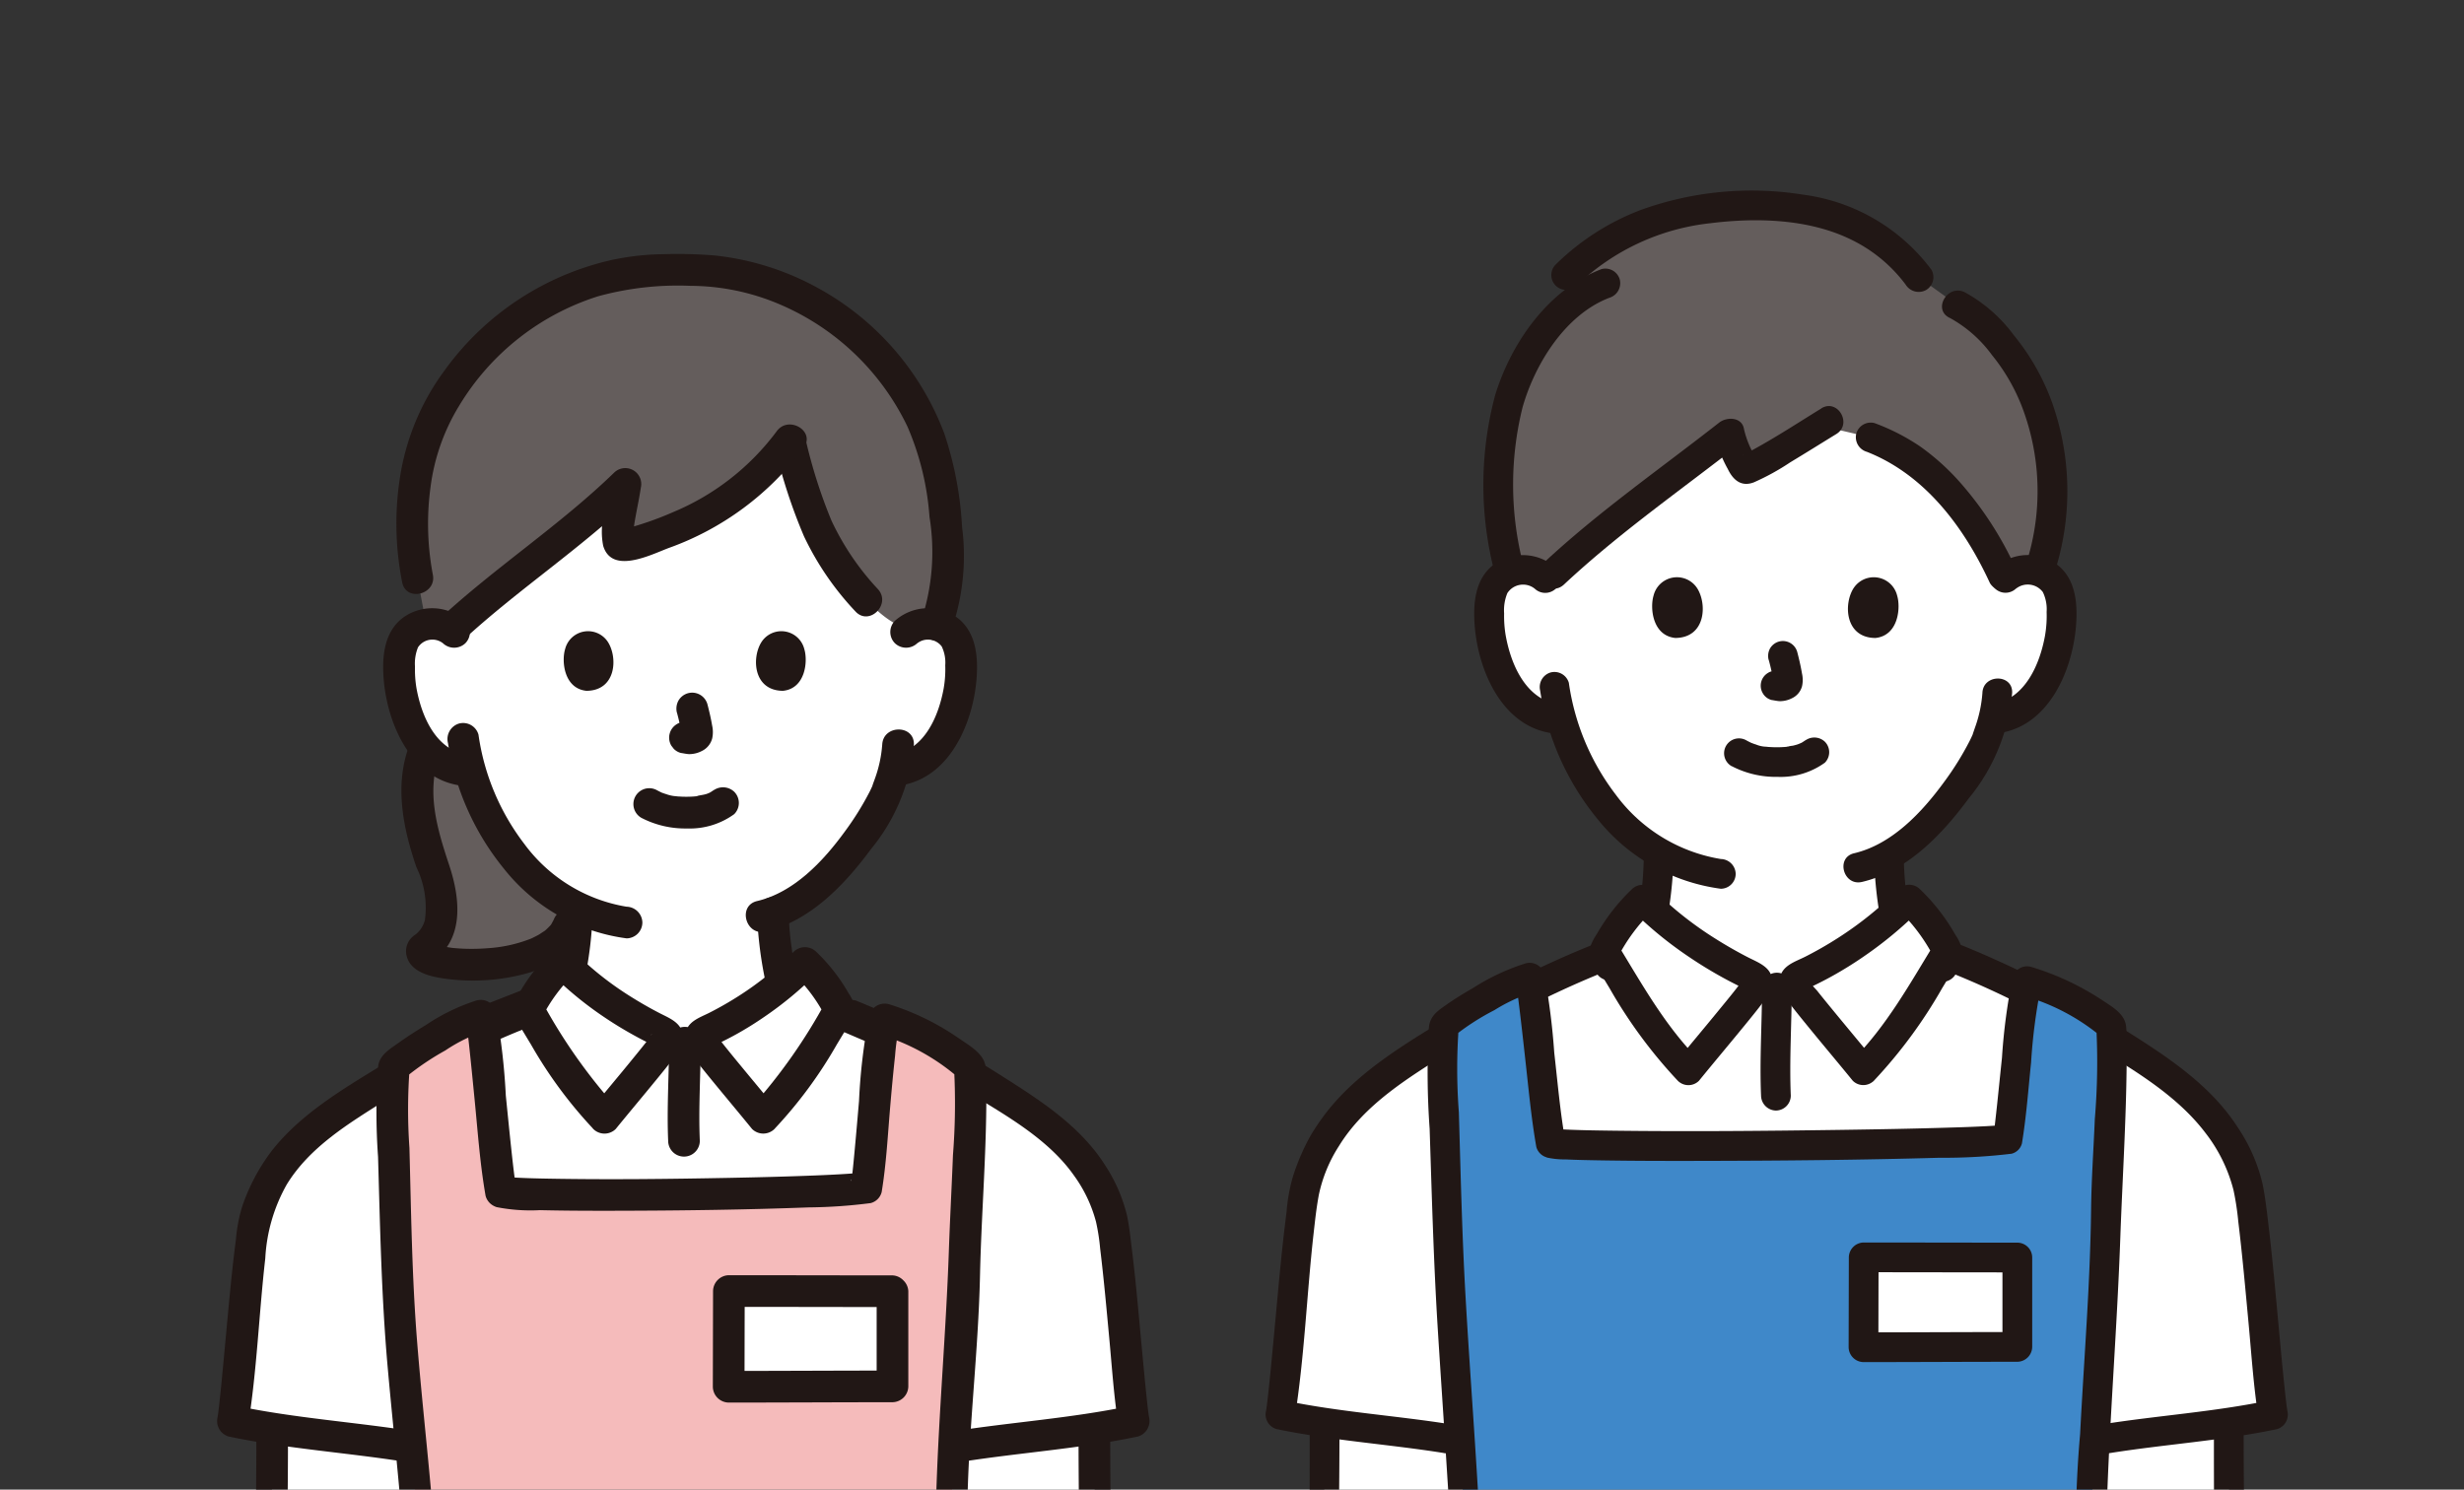 <svg xmlns="http://www.w3.org/2000/svg" xmlns:xlink="http://www.w3.org/1999/xlink" width="172" height="104" viewBox="0 0 172 104">
  <rect x="0" y="0" width="172" height="104" fill="#333333" stroke="none"/>
  <defs>
    <clipPath id="clip-path">
      <rect id="長方形_65" data-name="長方形 65" width="172" height="104" transform="translate(4.654 3560.945)" fill="#fff" stroke="#707070" stroke-width="1"/>
    </clipPath>
  </defs>
  <g id="マスクグループ_2" data-name="マスクグループ 2" transform="translate(-4.654 -3560.945)" clip-path="url(#clip-path)">
    <g id="c" transform="translate(19.368 3578.683)">
      <path id="パス_482" data-name="パス 482" d="M59.184,35.441a2.352,2.352,0,0,1,1.881-.55,2.222,2.222,0,0,1,1.6,1.061,3.144,3.144,0,0,1,.329,1.263,9.406,9.406,0,0,1-.959,4.986,5.982,5.982,0,0,1-1.546,2.029,3.958,3.958,0,0,1-1.843.831l-.316.049c-.151.567-.322,1.043-.405,1.3-.571,1.549-3.93,7.151-8.049,8.641a20.274,20.274,0,0,0,.326,3.069,6.965,6.965,0,0,0,.3,1.453s1.321,7.7-7.644,7.7-6.995-9.147-6.995-9.147a21.32,21.32,0,0,0,.333-3.416,13.933,13.933,0,0,1-4.371-3.6,16,16,0,0,1-3.049-5.95l-.6-.092a3.969,3.969,0,0,1-1.843-.831A5.982,5.982,0,0,1,24.781,42.2a9.406,9.406,0,0,1-.959-4.986,3.134,3.134,0,0,1,.329-1.263,2.218,2.218,0,0,1,1.6-1.061,2.351,2.351,0,0,1,1.881.55S26.275,20.233,42.484,20.233s16.7,15.209,16.7,15.209Z" transform="translate(-10.644 -9.052)" fill="#fff"/>
      <path id="パス_483" data-name="パス 483" d="M26.065,65.969a8.146,8.146,0,0,1,.508-3.344,4.832,4.832,0,0,0,.592.571,3.958,3.958,0,0,0,1.843.831l.6.092a15.976,15.976,0,0,0,3.048,5.95,14.167,14.167,0,0,0,4.083,3.449c.789,4.987-10.986,4.678-10.336,3.022,1.322-.75,1.624-2.577,1.266-4.053s-1.025-2.938-1.333-4.426a13.157,13.157,0,0,1-.272-2.092Z" transform="translate(-11.659 -28.018)" fill="#645d5c"/>
      <path id="パス_484" data-name="パス 484" d="M24.626,61.484c-1.036,2.8-.433,5.745.5,8.485a6.452,6.452,0,0,1,.6,3.676,1.865,1.865,0,0,1-.677,1.047,1.355,1.355,0,0,0-.61,1.452c.307,1.323,2.061,1.554,3.171,1.674a14.28,14.28,0,0,0,4.967-.36c1.8-.454,3.589-1.379,4.262-3.211.491-1.337-1.645-1.914-2.131-.587.008-.022-.151.287-.192.342a4.916,4.916,0,0,1-.429.422c.071-.057-.334.219-.43.274-.135.077-.488.249-.5.255a9.894,9.894,0,0,1-3.059.682,14.351,14.351,0,0,1-1.55.037c-.257-.008-.513-.023-.769-.047-.04,0-.343-.038-.236-.024s-.222-.036-.261-.044c-.18-.033-.36-.072-.536-.123-.077-.023-.153-.05-.23-.073-.251-.075.225.088,0,0-.058-.022-.106-.065-.161-.089-.177-.077.163.175.061.044a.908.908,0,0,1,.181.668l-.508.66c2.419-1.495,2.112-4.444,1.339-6.777-.851-2.569-1.641-5.148-.662-7.8.493-1.336-1.642-1.913-2.131-.587h0Z" transform="translate(-10.776 -27.172)" fill="#211715"/>
      <path id="パス_485" data-name="パス 485" d="M62.569,18.171c-.113-.842-.245-1.6-.371-2.213A18.086,18.086,0,0,0,44.019,2.039,18.085,18.085,0,0,0,25.84,15.958a22.8,22.8,0,0,0,.013,7.59l.61,3.206a.449.449,0,0,1,.066-.014,2.36,2.36,0,0,1,1.671.388c3.056-2.846,9.22-7.31,12.174-10.2-.242,1.7-1.1,4.6-.019,4.306,4.519-1.189,8.85-3.586,11.469-7.326a39.25,39.25,0,0,0,2.135,6.495c.975,1.9,3.814,6.293,6.292,6.673a2.353,2.353,0,0,1,1.6-.34,1.877,1.877,0,0,1,.234.049c1-2.344.852-5.911.49-8.617Z" transform="translate(-11.423 -0.902)" fill="#645d5c"/>
      <path id="パス_486" data-name="パス 486" d="M25.988,22.353a19.031,19.031,0,0,1-.157-6.071,14.343,14.343,0,0,1,1.989-5.674,17.474,17.474,0,0,1,9.707-7.659,21.082,21.082,0,0,1,6.461-.73A15.992,15.992,0,0,1,50.179,3.5a17.487,17.487,0,0,1,8.949,8.554,19.328,19.328,0,0,1,1.535,6.3,15.2,15.2,0,0,1-.574,7.226,1.112,1.112,0,0,0,.772,1.359,1.133,1.133,0,0,0,1.359-.772,15.765,15.765,0,0,0,.716-7.117A24.7,24.7,0,0,0,61.7,12.539,19.367,19.367,0,0,0,52.581,2.212,19.044,19.044,0,0,0,45.671.1a31.713,31.713,0,0,0-3.58-.091,18.107,18.107,0,0,0-3.63.409,19.727,19.727,0,0,0-11.643,7.7,16.872,16.872,0,0,0-3.049,7.058,21.013,21.013,0,0,0,.088,7.765c.308,1.388,2.44.8,2.131-.587h0Z" transform="translate(-10.493 -0.001)" fill="#211715"/>
      <path id="パス_487" data-name="パス 487" d="M71.272,23.449a37.546,37.546,0,0,0,2.009,6.138,20.281,20.281,0,0,0,3.59,5.241c.968,1.047,2.528-.519,1.563-1.563a18.447,18.447,0,0,1-3.244-4.794,35.668,35.668,0,0,1-1.787-5.61,1.106,1.106,0,0,0-2.131.587Z" transform="translate(-31.87 -9.877)" fill="#211715"/>
      <path id="パス_488" data-name="パス 488" d="M52.2,22.019a17.287,17.287,0,0,1-7.219,5.629,22.088,22.088,0,0,1-2.175.825q-.517.168-1.041.315l-.314.086q-.426.09.442.119l.339.417c-.027-.118-.031-.121-.013-.009a3.536,3.536,0,0,0,.023-.68c.028-.267.078-.532.126-.8.119-.656.26-1.309.358-1.969a1.115,1.115,0,0,0-1.847-1.075c-3.787,3.676-8.253,6.579-12.13,10.155-1.048.967.518,2.527,1.563,1.563,3.877-3.576,8.342-6.478,12.13-10.155l-1.847-1.075c-.12.807-.3,1.6-.434,2.407A5.086,5.086,0,0,0,40.1,30c.6,2,3.271.652,4.526.17a20.157,20.157,0,0,0,9.483-7.034c.82-1.166-1.1-2.272-1.909-1.116h0Z" transform="translate(-12.708 -9.632)" fill="#211715"/>
      <path id="パス_489" data-name="パス 489" d="M87.294,47.187a1.205,1.205,0,0,1,1.7.224,2.585,2.585,0,0,1,.247,1.315,7.854,7.854,0,0,1-.11,1.618c-.351,1.922-1.32,4.231-3.458,4.614a1.115,1.115,0,0,0-.772,1.359,1.13,1.13,0,0,0,1.359.772c3.324-.6,4.911-4.346,5.161-7.359.129-1.561-.007-3.326-1.355-4.335a3.475,3.475,0,0,0-4.34.227,1.114,1.114,0,0,0,0,1.563,1.129,1.129,0,0,0,1.563,0h0Z" transform="translate(-37.972 -20.017)" fill="#211715"/>
      <path id="パス_490" data-name="パス 490" d="M77.107,61.131a8.817,8.817,0,0,1-.514,2.377c-.035.106-.271.725-.122.387-.074.167-.151.333-.234.5A20.2,20.2,0,0,1,74.5,67.186c-1.5,2.063-3.549,4.252-6.125,4.856-1.384.325-.8,2.457.587,2.131,3.114-.731,5.529-3.275,7.361-5.756a13.38,13.38,0,0,0,2.995-7.286c.057-1.422-2.153-1.42-2.21,0Z" transform="translate(-30.238 -26.873)" fill="#211715"/>
      <path id="パス_491" data-name="パス 491" d="M27.513,45.625a3.476,3.476,0,0,0-4.34-.227c-1.349,1.005-1.485,2.777-1.355,4.335.25,3.013,1.837,6.763,5.161,7.359a1.136,1.136,0,0,0,1.359-.772,1.114,1.114,0,0,0-.772-1.359c-2.137-.384-3.107-2.692-3.458-4.614A7.847,7.847,0,0,1,24,48.82a3.023,3.023,0,0,1,.21-1.344,1.2,1.2,0,0,1,1.742-.287,1.135,1.135,0,0,0,1.563,0,1.114,1.114,0,0,0,0-1.563h0Z" transform="translate(-9.746 -20.018)" fill="#211715"/>
      <path id="パス_492" data-name="パス 492" d="M29.946,60.647a18.342,18.342,0,0,0,3.911,8.78,13.111,13.111,0,0,0,8.555,4.857,1.112,1.112,0,0,0,1.105-1.105,1.13,1.13,0,0,0-1.105-1.105,11.121,11.121,0,0,1-7.136-4.383,16.316,16.316,0,0,1-3.2-7.632,1.114,1.114,0,0,0-1.359-.772,1.131,1.131,0,0,0-.772,1.359h0Z" transform="translate(-13.39 -26.51)" fill="#211715"/>
      <path id="パス_493" data-name="パス 493" d="M12.153,197.26c1.388-18.279,3.185-35.393,3.4-38.873-.1-2.4-.4-5.561-.706-8.8-2.072-.324-6.573-.864-9.7-1.311v.169c.012,4.677-.124,10.828-.124,15.531,0,4.384-1.081,18.671-.958,21.618-.058,3.479-.885,5.082-1.668,8.472a18.68,18.68,0,0,0-.463,4.968,35.4,35.4,0,0,0,.887,5.148,6.384,6.384,0,0,0,1.8,2.759,2.063,2.063,0,0,0,2.7-.063c.237-.172.279-.9.183-1.828-.224-2.168-.359-3.116-.479-6.378-.038-1.021.009-1.3.009-2.829.418.33,1.857,1.976,2.189,2.293.694.664,1.511.081,1.435-.876h1.494Z" transform="translate(-0.858 -66.338)" fill="#fff"/>
      <path id="パス_494" data-name="パス 494" d="M97.774,197.753c-1.71-18.424-3.823-36.338-4.078-39.365a68.894,68.894,0,0,1,.066-8.755l.107-.021c2-.32,6.525-.872,9.682-1.33,0,.1,0,.165,0,.165-.012,4.677.124,10.828.124,15.531,0,4.384,1.081,18.671.958,21.618.058,3.479.885,5.082,1.668,8.472a18.681,18.681,0,0,1,.463,4.968,35.4,35.4,0,0,1-.887,5.148,6.384,6.384,0,0,1-1.8,2.759,2.063,2.063,0,0,1-2.7-.063c-.237-.172-.279-.9-.183-1.828.224-2.168.359-3.116.479-6.378.038-1.021-.009-1.3-.009-2.829-.418.33-1.857,1.976-2.189,2.293-.565.541-1.109.254-1.249-.388" transform="translate(-41.87 -66.341)" fill="#fff"/>
      <path id="パス_495" data-name="パス 495" d="M15.213,123.334c-2.737-.439-10.225-1.313-12.428-1.783.369-2.251,1.067-12.287,1.613-14.415.24-.633.47-1.274.729-1.9l.512-.845a16.9,16.9,0,0,1,5.469-5.061,58.744,58.744,0,0,1,12.257-6.436,11.9,11.9,0,0,1,2.457-3.345,25.178,25.178,0,0,0,6.832,4.78c.141.069.392.187.438.338h2.361c.046-.15.206-.23.349-.295a23.974,23.974,0,0,0,6.92-4.823A11.944,11.944,0,0,1,45.2,92.932a58.771,58.771,0,0,1,12.153,6.4,16.91,16.91,0,0,1,5.469,5.061l.512.845c.259.628.49,1.269.729,1.9.546,2.129,1.243,12.165,1.613,14.415-2.2.47-9.692,1.344-12.428,1.783H15.213Z" transform="translate(-1.248 -40.063)" fill="#fff"/>
      <path id="パス_496" data-name="パス 496" d="M75.273,396.76a16.02,16.02,0,0,0,1.814,7.308l-11.635-.226.045-6.536Z" transform="translate(-29.284 -177.508)" fill="#fff"/>
      <path id="パス_497" data-name="パス 497" d="M35.214,396.76a16.02,16.02,0,0,1-1.814,7.308l11.635-.226-.045-6.536Z" transform="translate(-14.944 -177.508)" fill="#fff"/>
      <path id="パス_498" data-name="パス 498" d="M33.224,395.864a15.037,15.037,0,0,1-1.663,6.75,1.13,1.13,0,0,0,.4,1.512,1.116,1.116,0,0,0,1.512-.4,17.458,17.458,0,0,0,1.965-7.866,1.105,1.105,0,0,0-2.21,0h0Z" transform="translate(-14.06 -176.612)" fill="#211715"/>
      <path id="パス_499" data-name="パス 499" d="M52.373,396.851l.045,6.536a1.105,1.105,0,1,0,2.21,0l-.045-6.536a1.105,1.105,0,1,0-2.21,0Z" transform="translate(-23.433 -177.054)" fill="#211715"/>
      <path id="パス_500" data-name="パス 500" d="M14.609,422.254q-.091-.119-.172-.246a4.621,4.621,0,0,1-.306-3.872,12.677,12.677,0,0,1,1.987-3.467q2.876-3.928,6.079-7.6a5.761,5.761,0,0,1,3.018-2.184,1.872,1.872,0,0,0,.931,1.963,4.385,4.385,0,0,0,2.244.507,12.456,12.456,0,0,0,8.718-3.47c-.014,2.623.012,3.5,0,6.119a5.5,5.5,0,0,1-.23,1.892c-.539,1.458-2.138,2.161-3.421,3.039-3.338,2.284-5.1,6.452-8.594,8.483a9.03,9.03,0,0,1-8.349.3,5.257,5.257,0,0,1-1.9-1.462Z" transform="translate(-6.199 -180.695)" fill="#fff"/>
      <path id="パス_501" data-name="パス 501" d="M81.224,395.865a17.459,17.459,0,0,0,1.965,7.866,1.105,1.105,0,0,0,1.909-1.115,15.033,15.033,0,0,1-1.663-6.75,1.105,1.105,0,0,0-2.21,0h0Z" transform="translate(-36.341 -176.613)" fill="#211715"/>
      <path id="パス_502" data-name="パス 502" d="M63.5,396.852l-.045,6.536a1.105,1.105,0,1,0,2.21,0l.045-6.536a1.105,1.105,0,1,0-2.21,0Z" transform="translate(-28.39 -177.054)" fill="#211715"/>
      <path id="パス_503" data-name="パス 503" d="M86.466,422.254q.091-.119.172-.246a4.621,4.621,0,0,0,.306-3.872,12.676,12.676,0,0,0-1.987-3.467q-2.876-3.928-6.079-7.6a5.761,5.761,0,0,0-3.018-2.184,1.872,1.872,0,0,1-.931,1.963,4.39,4.39,0,0,1-2.244.507,12.456,12.456,0,0,1-8.718-3.47c.014,2.623-.012,3.5,0,6.119a5.5,5.5,0,0,0,.23,1.892c.539,1.458,2.138,2.161,3.421,3.039,3.338,2.284,5.1,6.452,8.594,8.483a9.03,9.03,0,0,0,8.349.3,5.257,5.257,0,0,0,1.9-1.462Z" transform="translate(-28.619 -180.695)" fill="#fff"/>
      <path id="パス_504" data-name="パス 504" d="M14.632,420.814a3.87,3.87,0,0,1-.027-4.087,28.778,28.778,0,0,1,3.034-4.382q1.675-2.185,3.463-4.28c.946-1.113,1.964-2.657,3.474-3l-1.359-1.359a3.073,3.073,0,0,0,1.851,3.419,8.466,8.466,0,0,0,4.693.269,13.392,13.392,0,0,0,7.2-3.612L35.071,403c-.012,2.235.086,4.487-.011,6.72a2.838,2.838,0,0,1-1.506,2.357,31.571,31.571,0,0,0-2.614,1.8c-3.2,2.656-5.071,7.276-9.352,8.446-2.354.643-5.5.267-7.128-1.734a1.113,1.113,0,0,0-1.563,0,1.13,1.13,0,0,0,0,1.563c1.647,2.029,4.715,2.825,7.231,2.641a10.727,10.727,0,0,0,6.792-3.2c1.7-1.662,3-3.673,4.691-5.342a16.79,16.79,0,0,1,2.811-2.1,6.186,6.186,0,0,0,2.408-2.4c.663-1.422.459-3.142.456-4.67,0-1.359-.009-2.718,0-4.078a1.117,1.117,0,0,0-1.887-.781,11.182,11.182,0,0,1-4.875,2.754,10.743,10.743,0,0,1-3.179.39c-.523-.016-2.17-.155-1.992-1.068a1.12,1.12,0,0,0-1.359-1.359c-1.909.429-3.16,2.052-4.364,3.465q-2.1,2.462-4.054,5.037c-2.132,2.8-5.456,6.927-2.848,10.492a1.138,1.138,0,0,0,1.512.4,1.114,1.114,0,0,0,.4-1.512Z" transform="translate(-5.266 -179.812)" fill="#211715"/>
      <path id="パス_505" data-name="パス 505" d="M86.5,421.929c2.609-3.565-.716-7.7-2.848-10.492Q81.7,408.866,79.6,406.4c-1.2-1.414-2.455-3.036-4.364-3.465a1.12,1.12,0,0,0-1.359,1.359c.169.869-1.357,1.042-1.876,1.064a10.671,10.671,0,0,1-3.3-.386,11.179,11.179,0,0,1-4.875-2.754,1.118,1.118,0,0,0-1.887.781c.006,1.233,0,2.466,0,3.7a24.336,24.336,0,0,0,.1,3.914c.427,2.645,3.043,3.422,4.832,4.958a59.3,59.3,0,0,1,4.732,5.3,11.284,11.284,0,0,0,6.312,3.777c2.857.492,6.485-.124,8.41-2.5a1.138,1.138,0,0,0,0-1.563,1.113,1.113,0,0,0-1.563,0c-1.41,1.736-4.063,2.261-6.185,1.939a9.24,9.24,0,0,1-5.41-3.221c-1.442-1.575-2.658-3.352-4.209-4.828a16.248,16.248,0,0,0-2.619-1.971,4.654,4.654,0,0,1-2-1.791,5.494,5.494,0,0,1-.192-2.118q0-.951,0-1.9c0-1.233.008-2.466,0-3.7l-1.887.781a13.39,13.39,0,0,0,7.2,3.612,8.679,8.679,0,0,0,4.561-.213,3.1,3.1,0,0,0,1.983-3.475l-1.359,1.359c1.475.332,2.463,1.81,3.389,2.9q1.828,2.146,3.548,4.38a29.977,29.977,0,0,1,2.98,4.278,3.924,3.924,0,0,1,.028,4.191,1.113,1.113,0,0,0,.4,1.512,1.13,1.13,0,0,0,1.512-.4Z" transform="translate(-27.703 -179.812)" fill="#211715"/>
      <path id="パス_506" data-name="パス 506" d="M24.768,193.03c-.769,2.7-1.719,7.174-2.339,10.69-3.031,17.176-.1,34.709,1.214,51.519,1.364,17.434,2.2,34.868,3.562,52.3a79.08,79.08,0,0,0,15.375.111,79.159,79.159,0,0,0,15.383-.111c1.364-17.434,2.2-34.868,3.562-52.3,1.315-16.81,4.245-34.343,1.214-51.519-.62-3.515-1.571-7.993-2.339-10.69Z" transform="translate(-9.442 -86.361)" fill="#fff"/>
      <path id="パス_507" data-name="パス 507" d="M87.613,126.479c4.126-.655,8.337-.926,12.428-1.783a1.132,1.132,0,0,0,.772-1.359c-.017-.1-.06-.414-.024-.141-.023-.169-.043-.339-.063-.508-.05-.427-.094-.853-.138-1.28-.106-1.042-.2-2.085-.3-3.128-.208-2.236-.4-4.474-.676-6.7-.1-.8-.178-1.607-.354-2.391a11.187,11.187,0,0,0-1.532-3.468c-1.78-2.792-4.668-4.6-7.408-6.336a61.21,61.21,0,0,0-9.975-5.13,1.113,1.113,0,0,0-1.359.772,1.132,1.132,0,0,0,.772,1.359,55.919,55.919,0,0,1,8.442,4.281c2.6,1.594,5.575,3.249,7.368,5.793a9.715,9.715,0,0,1,1.547,3.245,14.442,14.442,0,0,1,.29,1.874c.262,2.148.453,4.3.654,6.459.182,1.962.312,3.943.624,5.89l.772-1.359c-4.091.857-8.3,1.128-12.428,1.783a1.113,1.113,0,0,0-.772,1.359,1.132,1.132,0,0,0,1.359.772h0Z" transform="translate(-35.32 -42.142)" fill="#211715"/>
      <path id="パス_508" data-name="パス 508" d="M38.825,82.1a27.378,27.378,0,0,1-.378,3.618,5.842,5.842,0,0,1-.112.585c-.02.08-.048.157-.071.236-.056.188,0-.006.017-.039-.027.045-.056.1-.079.144s-.125.153.025-.018c-.029.033-.059.066-.089.1s-.065.063-.1.094c.036-.034.174-.106-.011,0a2.188,2.188,0,0,1-.382.2q-1.618.639-3.239,1.272c-.489.191-.975.4-1.471.569a1.132,1.132,0,0,0-.772,1.359A1.115,1.115,0,0,0,33.523,91c1.187-.414,2.35-.913,3.519-1.374l1.2-.472a3.668,3.668,0,0,0,1.6-1.027,3.31,3.31,0,0,0,.678-1.477,26.807,26.807,0,0,0,.514-4.545,1.105,1.105,0,0,0-2.21,0Z" transform="translate(-14.374 -36.239)" fill="#211715"/>
      <path id="パス_509" data-name="パス 509" d="M69,82.35a27.8,27.8,0,0,0,.5,4.348,3.267,3.267,0,0,0,2.288,2.566c.148.05-.357-.151-.116-.049l.295.125.886.378,2.245.959c.566.241,1.13.489,1.7.723a1.112,1.112,0,0,0,1.359-.772,1.133,1.133,0,0,0-.772-1.359c-.1-.043.345.147.14.059l-.257-.109-.787-.336-2.094-.895q-.792-.338-1.584-.676a6.335,6.335,0,0,1-.674-.3c-.048-.027-.093-.056-.14-.086.143.089.021.023-.013-.01l-.13-.131c.008.008.106.153.038.051a2.743,2.743,0,0,1-.147-.256c.11.212,0-.038-.03-.131a14.906,14.906,0,0,1-.28-1.609,19.335,19.335,0,0,1-.211-2.488,1.105,1.105,0,0,0-2.21,0h0Z" transform="translate(-30.87 -36.349)" fill="#211715"/>
      <path id="パス_510" data-name="パス 510" d="M58.605,249.414c-.236,2.587-.208,5.209-.228,7.8-.029,3.793-.014,7.585.009,11.378.033,5.345.091,10.689.083,16.033q-.013,8.9-.034,17.8-.018,9.978-.019,19.956,0,3.591.017,7.182c.006,1.145-.038,2.309.046,3.452a1.2,1.2,0,0,0,.338.9,1.139,1.139,0,0,0,1.563,0,1.113,1.113,0,0,0,0-1.563,1.216,1.216,0,0,1,.313.707,1.253,1.253,0,0,0-.008-.164c0-.183-.011-.367-.014-.55-.012-.631-.017-1.262-.021-1.892-.016-2.215-.019-4.431-.022-6.647q-.011-9.69.014-19.379.016-9.2.036-18.4c.008-4.94-.027-9.879-.063-14.819-.049-6.824-.223-13.686.115-20.506.022-.432.047-.863.087-1.293a1.114,1.114,0,0,0-1.105-1.105,1.129,1.129,0,0,0-1.105,1.105h0Z" transform="translate(-26.112 -111.092)" fill="#211715"/>
      <path id="パス_511" data-name="パス 511" d="M22.807,191.867a98.89,98.89,0,0,0-3.464,20.041,150.611,150.611,0,0,0,.487,22.7c.627,7.546,1.458,15,2.023,22.51.582,7.749,1.072,15.505,1.561,23.261.553,8.766,1.106,17.532,1.789,26.289a1.143,1.143,0,0,0,1.105,1.105,85.4,85.4,0,0,0,14.636.17c1.41-.106,1.421-2.317,0-2.21a85.281,85.281,0,0,1-14.636-.17l1.105,1.105c-1.21-15.5-2.008-31.02-3.127-46.522-.542-7.507-1.3-14.988-1.979-22.482a177.822,177.822,0,0,1-.921-22.554,96.634,96.634,0,0,1,3.552-22.66,1.106,1.106,0,0,0-2.131-.587h0Z" transform="translate(-8.547 -85.491)" fill="#211715"/>
      <path id="パス_512" data-name="パス 512" d="M76.467,192.455a95.9,95.9,0,0,1,3.42,19.988,153.84,153.84,0,0,1-.545,22.435c-.626,7.457-1.45,14.911-2.011,22.382-.582,7.749-1.07,15.506-1.559,23.261-.55,8.72-1.1,17.44-1.78,26.152l1.105-1.105a85.4,85.4,0,0,1-14.636.17c-1.419-.106-1.412,2.1,0,2.21a85.281,85.281,0,0,0,14.636-.17,1.142,1.142,0,0,0,1.105-1.105c1.217-15.587,2.016-31.2,3.147-46.8.547-7.548,1.317-15.069,1.995-22.6a173.837,173.837,0,0,0,.869-22.556A99.1,99.1,0,0,0,78.6,191.867a1.106,1.106,0,0,0-2.131.587h0Z" transform="translate(-26.576 -85.492)" fill="#211715"/>
      <path id="パス_513" data-name="パス 513" d="M26.872,193.047H62.282a1.106,1.106,0,0,0,0-2.21H26.872a1.106,1.106,0,0,0,0,2.21Z" transform="translate(-11.546 -85.379)" fill="#211715"/>
      <path id="パス_514" data-name="パス 514" d="M101.047,214.634c-.869,3.77-.8,7.664-1.079,11.5a2.476,2.476,0,0,0,.808,2.411,1.828,1.828,0,0,0,2.322-.3c.773-.718,1.377-1.615,2.189-2.293l-1.887-.781c0,2.4-.028,4.779-.259,7.17a15.838,15.838,0,0,0-.217,3.469,2.679,2.679,0,0,0,3.051,2.023c1.5-.144,2.632-1.533,3.284-2.791a10.208,10.208,0,0,0,.915-2.922,22.131,22.131,0,0,0,.365-7.2c-.465-3.394-1.876-6.536-1.954-9.994a1.106,1.106,0,0,0-2.21,0,32.48,32.48,0,0,0,1.406,7.543,18.011,18.011,0,0,1,.587,7.109c-.256,1.748-.416,3.773-1.551,5.213-.246.312-.616.8-1.039.854-.244.029-.407-.1-.629-.155l-.188-.11.173.28c-.034.007-.039-.343-.039-.359a22.716,22.716,0,0,1,.266-3.029c.226-2.367.256-4.723.251-7.1a1.119,1.119,0,0,0-1.887-.781,21.6,21.6,0,0,0-1.857,1.945c-.052.056-.3.244-.309.324.028-.267.645.161.6.227.036-.055-.013-.318-.008-.412.043-.74.1-1.48.137-2.221a51.789,51.789,0,0,1,.888-9.036c.319-1.384-1.811-1.976-2.131-.587h0Z" transform="translate(-44.718 -95.672)" fill="#211715"/>
      <path id="パス_515" data-name="パス 515" d="M93.313,204.083q.254.994.439,2,.092.5.167,1.012c.012.078.023.156.034.234.039.273-.031-.254,0,.019.023.183.045.365.065.549a1.2,1.2,0,0,0,.324.781,1.105,1.105,0,0,0,1.887-.781,32.066,32.066,0,0,0-.787-4.405,1.105,1.105,0,1,0-2.131.587h0Z" transform="translate(-41.733 -90.678)" fill="#211715"/>
      <path id="パス_516" data-name="パス 516" d="M21.706,203.506a32.1,32.1,0,0,0-.787,4.405,1.1,1.1,0,0,0,.324.781,1.1,1.1,0,0,0,1.563,0,1.274,1.274,0,0,0,.324-.781c.02-.183.043-.366.065-.549.028-.231-.033.231,0-.019.011-.078.022-.156.034-.234q.075-.507.167-1.012.185-1.01.439-2a1.105,1.105,0,1,0-2.131-.587h0Z" transform="translate(-9.359 -90.688)" fill="#211715"/>
      <path id="パス_517" data-name="パス 517" d="M66.255,100.36c2.222-2.208,3.678-4.883,5.319-7.555a11.836,11.836,0,0,0-2.412-3.259,23.974,23.974,0,0,1-6.92,4.823c-.143.065-.3.144-.349.295a.826.826,0,0,0,.15.505c.144.219.618.824,1.362,1.734C64.378,98.094,65.6,99.555,66.255,100.36Z" transform="translate(-27.689 -40.063)" fill="#fff"/>
      <path id="パス_518" data-name="パス 518" d="M45.427,100.36c-2.222-2.208-3.678-4.883-5.319-7.555a11.836,11.836,0,0,1,2.412-3.259,25.178,25.178,0,0,0,6.832,4.78c.141.069.392.187.438.338.04.13-.135.464-.21.577-.181.271-.558.753-1.3,1.662-.974,1.191-2.2,2.652-2.85,3.457Z" transform="translate(-17.946 -40.063)" fill="#fff"/>
      <path id="パス_519" data-name="パス 519" d="M109.618,147.717c-.007,3.432.049,6.863.088,10.294.028,2.455,0,4.913.085,7.367.17,4.675.5,9.342.74,14.013.093,1.816.239,3.655.17,5.475-.054,1.422,2.156,1.42,2.21,0,.06-1.57-.055-3.155-.132-4.724-.116-2.368-.255-4.736-.389-7.1-.262-4.619-.414-9.213-.46-13.838-.038-3.828-.108-7.655-.1-11.484a1.106,1.106,0,0,0-2.21,0h0Z" transform="translate(-49.043 -65.61)" fill="#211715"/>
      <path id="パス_520" data-name="パス 520" d="M14.63,124.346c-4.125-.655-8.337-.926-12.428-1.783l.772,1.359c.618-3.852.757-7.789,1.2-11.664a11.724,11.724,0,0,1,1.495-5.152c1.588-2.6,4.271-4.23,6.785-5.819A58.215,58.215,0,0,1,21.9,96.379a1.14,1.14,0,0,0,.772-1.359,1.113,1.113,0,0,0-1.359-.772,59.005,59.005,0,0,0-8.87,4.444c-2.777,1.7-5.785,3.458-7.819,6.058a13.664,13.664,0,0,0-2.076,3.932,10.864,10.864,0,0,0-.423,2.261c-.281,2.136-.472,4.285-.672,6.43-.115,1.233-.227,2.466-.349,3.7-.048.486-.1.973-.153,1.458q-.033.289-.07.578c-.008.06-.034.223.007-.049-.014.092-.027.184-.041.276a1.126,1.126,0,0,0,.772,1.359c4.092.857,8.3,1.127,12.428,1.783a1.14,1.14,0,0,0,1.359-.772,1.114,1.114,0,0,0-.772-1.359h0Z" transform="translate(-0.37 -42.141)" fill="#211715"/>
      <path id="パス_521" data-name="パス 521" d="M7.864,215.606a49.57,49.57,0,0,1,.727,9.13c.015.376.033.752.056,1.127a4.132,4.132,0,0,0,.065.918s.4-.049.393-.127-.281-.3-.33-.35a20.609,20.609,0,0,0-1.811-1.9,1.12,1.12,0,0,0-1.887.781c0,2.15.012,4.283.192,6.429.075.9.18,1.793.269,2.69.03.3.056.6.056.9a1.746,1.746,0,0,0-.007.33l-.016.066q-.073.255.157-.213a2.909,2.909,0,0,1-.618.261.857.857,0,0,1-.723-.3c-1.448-1.314-1.68-3.3-1.969-5.124a17.221,17.221,0,0,1,.217-6.656c.675-2.9,1.609-5.63,1.677-8.637a1.106,1.106,0,0,0-2.21,0c-.069,3.027-1.149,5.761-1.74,8.695a20.64,20.64,0,0,0,.006,7.685c.381,2.269,1.025,4.944,3.2,6.183,1.148.653,3.217.406,3.936-.823.6-1.019.227-2.481.112-3.586a74.606,74.606,0,0,1-.333-7.9l-1.887.781c.8.664,1.393,1.536,2.142,2.246a1.963,1.963,0,0,0,3.37-1.512c.013-.944-.112-1.908-.141-2.854-.03-.975-.05-1.951-.088-2.926A32.016,32.016,0,0,0,10,215.018c-.318-1.386-2.449-.8-2.131.587h0Z" transform="translate(-0.003 -95.686)" fill="#211715"/>
      <path id="パス_522" data-name="パス 522" d="M4.866,147.717c.007,3.432-.049,6.863-.088,10.294-.028,2.455,0,4.913-.085,7.367-.17,4.675-.5,9.342-.74,14.013-.093,1.816-.239,3.655-.17,5.475.054,1.418,2.265,1.425,2.21,0-.06-1.57.055-3.155.132-4.724.116-2.368.255-4.736.389-7.1.262-4.619.414-9.213.46-13.838.038-3.828.108-7.655.1-11.484a1.106,1.106,0,0,0-2.21,0h0Z" transform="translate(-1.686 -65.61)" fill="#211715"/>
      <path id="パス_523" data-name="パス 523" d="M57.812,98.74c0,2.278-.159,4.57-.061,6.847a1.105,1.105,0,0,0,2.21,0c-.1-2.277.06-4.568.061-6.847a1.105,1.105,0,1,0-2.21,0Z" transform="translate(-25.824 -43.681)" fill="#211715"/>
      <path id="パス_524" data-name="パス 524" d="M28.07,108.525c1.341.42,22.8.166,25.516-.28.325-1.922.8-9.883,1.276-11.756a17.394,17.394,0,0,1,5.944,3.3c.222,2.126-.379,12.107-.379,13.731,0,5.052-1.274,15.734-.78,21.583.469,5.554,7.192,61.246,6.206,78.214a.581.581,0,0,1-.525.514c-4.219.758-18.068,1-23.623,1,0,0-20.629-.409-23.6-1.023a.6.6,0,0,1-.533-.55c-.886-22.127,4.557-71.935,4.942-78.159-.246-5.864-1.656-16.2-1.656-21.255,0-1.624-.526-12-.248-14.081a23.212,23.212,0,0,1,6.065-3.538c.29,1.172.984,10.023,1.394,12.3Z" transform="translate(-7.82 -43.051)" fill="#f5bbbb"/>
      <path id="パス_525" data-name="パス 525" d="M26.878,108.7a12.248,12.248,0,0,0,3.023.211c1.892.044,3.785.047,5.678.041,4.355-.012,8.713-.07,13.065-.233a36.222,36.222,0,0,0,4.337-.3,1.064,1.064,0,0,0,.772-.772c.327-1.986.428-4.017.6-6.02.1-1.165.207-2.329.335-3.492a15.161,15.161,0,0,1,.337-2.244l-1.359.772a14.894,14.894,0,0,1,5.457,3.013L58.8,98.9a45.7,45.7,0,0,1-.07,6.157c-.088,2.252-.211,4.5-.289,6.756-.195,5.582-.694,11.149-.871,16.732-.2,6.325.813,12.638,1.493,18.911,1.078,9.953,2.109,19.912,3,29.883.855,9.577,1.686,19.19,1.862,28.809.031,1.714.038,3.43-.024,5.144a3.83,3.83,0,0,0-.043.969c.08.275.422-.291.192-.368a.96.96,0,0,0-.27.044l-.292.043c.241-.034-.2.024-.239.029-1.075.13-2.157.214-3.238.287-5.62.381-11.265.486-16.9.534-2.74.023-5.477-.056-8.217-.13-4.506-.12-9.015-.247-13.516-.506-.833-.048-1.667-.1-2.5-.172-.309-.027-.618-.059-.927-.092-.382-.041.13.031-.129-.016a1.174,1.174,0,0,0-.327-.057c.464-.28.192.761.266.209a1.932,1.932,0,0,0-.011-.309c-.009-.253-.016-.5-.023-.757q-.023-.852-.035-1.705-.024-1.682-.013-3.364c.028-5.255.24-10.508.517-15.755.6-11.32,1.511-22.622,2.516-33.912.638-7.176,1.431-14.346,1.968-21.53a16.529,16.529,0,0,0-.065-2.333c-.1-1.525-.238-3.048-.38-4.57-.3-3.258-.653-6.511-.913-9.773-.358-4.481-.414-9.01-.534-13.5a38,38,0,0,1,.025-5.675l-.324.781a18.691,18.691,0,0,1,2.8-1.9A11.3,11.3,0,0,1,26.073,96.4l-1.359-.772c.024.1.041.2.058.3.014.082.075.529.039.255.058.447.108.894.156,1.342.134,1.235.253,2.471.375,3.707.22,2.228.376,4.487.766,6.694a1.115,1.115,0,0,0,1.359.772,1.13,1.13,0,0,0,.772-1.359c-.029-.165-.054-.329-.079-.495-.009-.059-.042-.3-.017-.11-.015-.112-.029-.225-.044-.337-.066-.53-.126-1.06-.183-1.591-.141-1.3-.268-2.6-.4-3.9a45.321,45.321,0,0,0-.675-5.866,1.122,1.122,0,0,0-1.359-.772,13.836,13.836,0,0,0-3.538,1.715c-.645.388-1.28.795-1.893,1.233s-1.351.853-1.446,1.655a43.7,43.7,0,0,0-.007,6.32c.142,4.9.237,9.822.674,14.71.309,3.464.686,6.921.975,10.386a31.459,31.459,0,0,1,.162,5.244c-.27,3.245-.592,6.486-.9,9.729q-.714,7.628-1.382,15.259-.781,9.048-1.427,18.107c-.418,5.983-.779,11.97-1.01,17.962-.195,5.049-.322,10.11-.15,15.162.028.8.091,1.578.864,2.028a2.968,2.968,0,0,0,1.147.3c.722.1,1.447.158,2.173.21,2.158.156,4.321.247,6.483.332,4.361.171,8.725.29,13.089.388,3.982.09,7.971-.017,11.951-.128,3-.084,6-.191,8.989-.4,1.113-.078,2.226-.169,3.333-.312a4.272,4.272,0,0,0,1.711-.4,2.009,2.009,0,0,0,.8-1.816c.187-3.891.033-7.8-.149-11.693-.243-5.175-.613-10.343-1.03-15.506q-.684-8.483-1.524-16.952-.767-7.869-1.611-15.73-.647-6.073-1.317-12.143c-.259-2.375-.6-4.763-.685-7.152-.238-6.456.714-12.885.854-19.332.1-4.509.5-9.022.435-13.534,0-.329-.01-.66-.043-.987-.093-.918-1.106-1.483-1.809-1.968a17.907,17.907,0,0,0-4.95-2.425,1.117,1.117,0,0,0-1.359.772,40.006,40.006,0,0,0-.72,5.984c-.1,1.167-.2,2.334-.309,3.5-.045.486-.091.973-.144,1.458-.019.178-.04.355-.061.533-.034.283-.033-.19-.008.061a.935.935,0,0,1-.034.22l.772-.772c-.3.048.277-.019,0,0-.089.006-.178.019-.267.028-.274.026-.549.046-.824.064-.716.047-1.432.08-2.149.109-2,.081-4,.13-6,.169-4.177.081-8.358.13-12.535.057-.747-.013-1.494-.029-2.24-.066-.254-.013-.506-.034-.76-.051-.293-.019-.028-.009.019.007-.054-.019-.118-.019-.174-.036a1.106,1.106,0,0,0-.587,2.131Z" transform="translate(-6.922 -42.161)" fill="#211715"/>
      <path id="パス_526" data-name="パス 526" d="M87.641,216.827c-4.171.009-8.368.089-12.536.271a1.926,1.926,0,0,0-1.7.89,3.99,3.99,0,0,0-.244,1.979c-.008,1.443-.011,2.888.075,4.33a13.738,13.738,0,0,0,.669,4.076,4.1,4.1,0,0,0,3.078,2.43,15.432,15.432,0,0,0,12.144-1.7c1.2-.764.088-2.678-1.116-1.909a13.248,13.248,0,0,1-9.277,1.738,8.483,8.483,0,0,1-2.007-.554,2.6,2.6,0,0,1-.52-.315c-.192-.175.093.178-.048-.067-.052-.09-.1-.179-.146-.274a10.992,10.992,0,0,1-.552-3.173c-.091-1.337-.1-2.677-.094-4.016a8,8,0,0,0,.006-1.437v-.107q.033-.431-.408.316c.016.012.065-.007.083,0a1.12,1.12,0,0,0,.282,0c1.956-.038,3.912-.092,5.869-.139,2.146-.051,4.295-.123,6.442-.128a1.106,1.106,0,0,0,0-2.21h0Z" transform="translate(-32.728 -97.007)" fill="#211715"/>
      <path id="パス_527" data-name="パス 527" d="M76.857,131.023c-.88,0-8.593-.012-11.42-.012,0,2.488-.01,4.193-.015,6.682,1.645,0,9.227-.025,11.435-.025Z" transform="translate(-29.271 -58.614)" fill="#fff"/>
      <path id="パス_528" data-name="パス 528" d="M66.149,100.253a30.948,30.948,0,0,0,4.355-5.9c.313-.516.623-1.033.937-1.548a1.565,1.565,0,0,0,.332-1.032,2.765,2.765,0,0,0-.432-.961,12.69,12.69,0,0,0-2.284-2.932,1.125,1.125,0,0,0-1.563,0,22.471,22.471,0,0,1-3.788,3.057,23.674,23.674,0,0,1-2.1,1.205c-.7.355-1.537.6-1.685,1.49a2.074,2.074,0,0,0,.554,1.583c.444.583.906,1.152,1.37,1.719.91,1.111,1.835,2.21,2.741,3.323a1.113,1.113,0,0,0,1.563,0,1.13,1.13,0,0,0,0-1.563c-.775-.953-1.566-1.894-2.346-2.843-.414-.5-.829-1.008-1.235-1.519-.072-.091-.144-.181-.215-.272.088.114-.086-.114-.088-.116-.04-.054-.151-.276-.155-.165l-.151.558q-.3.244-.048.1l.161-.074c.162-.076.324-.153.485-.233q.492-.245.973-.512c.66-.368,1.3-.769,1.925-1.2a25.188,25.188,0,0,0,3.6-2.98H67.494a11.27,11.27,0,0,1,2.239,3.035V91.358a38.449,38.449,0,0,1-5.146,7.332,1.106,1.106,0,0,0,1.563,1.563Z" transform="translate(-26.801 -39.174)" fill="#211715"/>
      <path id="パス_529" data-name="パス 529" d="M45.317,98.69a38.424,38.424,0,0,1-5.146-7.332v1.116a11.282,11.282,0,0,1,2.239-3.035H40.846a24.715,24.715,0,0,0,3.658,3q.923.625,1.9,1.172.47.264.951.511c.156.08.314.157.472.235l.174.085q.25.157-.054-.106l-.151-.558c-.008-.177.086-.155-.015-.054a1.521,1.521,0,0,0-.117.178c-.045.066-.094.13-.143.195a.878.878,0,0,1-.09.117c-.4.505-.806,1-1.214,1.5-.818,1-1.647,1.982-2.461,2.982a1.138,1.138,0,0,0,0,1.563,1.113,1.113,0,0,0,1.563,0c.943-1.158,1.905-2.3,2.85-3.457.427-.523.856-1.045,1.259-1.587A2.346,2.346,0,0,0,50,93.776c-.032-.922-.922-1.249-1.614-1.606S47,91.413,46.327,90.99a22.343,22.343,0,0,1-3.917-3.113,1.125,1.125,0,0,0-1.563,0,12.66,12.66,0,0,0-2.239,2.854,4.042,4.042,0,0,0-.457.892,1.453,1.453,0,0,0,.312,1.179c.314.515.624,1.033.937,1.548a31,31,0,0,0,4.355,5.9,1.106,1.106,0,0,0,1.563-1.563Z" transform="translate(-17.054 -39.174)" fill="#211715"/>
      <path id="パス_530" data-name="パス 530" d="M75.962,129.023c-3.807,0-7.613-.012-11.42-.012a1.121,1.121,0,0,0-1.105,1.105q-.007,3.341-.015,6.682a1.121,1.121,0,0,0,1.105,1.105c3.812,0,7.623-.024,11.435-.025a1.121,1.121,0,0,0,1.105-1.105v-6.645a1.106,1.106,0,0,0-2.21,0v6.645l1.105-1.105c-3.812,0-7.623.024-11.435.025l1.105,1.105q.007-3.341.015-6.682l-1.105,1.105c3.807,0,7.613.012,11.42.012A1.106,1.106,0,0,0,75.962,129.023Z" transform="translate(-28.376 -57.719)" fill="#211715"/>
      <g id="d" transform="translate(24.636 26.332)">
        <path id="パス_531" data-name="パス 531" d="M53.947,69.5a6.643,6.643,0,0,0,3.2.746,5.27,5.27,0,0,0,3.288-1,1.107,1.107,0,0,0,0-1.563,1.14,1.14,0,0,0-1.563,0c.382-.3-.011-.008-.132.055-.093.049-.343.127.007.008-.087.03-.171.066-.259.094-.234.075-.5.085-.725.165.117-.041.181-.022.015-.006-.071.007-.143.013-.214.018-.171.011-.343.015-.515.014-.154,0-.308-.006-.461-.017-.071,0-.141-.01-.211-.018l-.12-.013q-.13-.016.1.014a2.628,2.628,0,0,1-.677-.15c-.1-.028-.187-.062-.281-.094-.247-.085.234.112.009.006-.116-.055-.23-.112-.344-.172A1.105,1.105,0,1,0,53.947,69.5h0Z" transform="translate(-48.533 -56.476)" fill="#211715"/>
        <path id="パス_532" data-name="パス 532" d="M58.453,56.8a14.171,14.171,0,0,1,.335,1.535l-.039-.294a.936.936,0,0,1,.006.212l.039-.294a.507.507,0,0,1-.023.1l.112-.264a.39.39,0,0,1-.034.061l.173-.224a.325.325,0,0,1-.05.049l.224-.173a.98.98,0,0,1-.122.064l.264-.112a.855.855,0,0,1-.205.06l.294-.039a.829.829,0,0,1-.192,0l.294.039c-.072-.01-.144-.028-.216-.038a.843.843,0,0,0-.441-.02.825.825,0,0,0-.411.131,1.1,1.1,0,0,0-.4,1.512l.173.224a1.1,1.1,0,0,0,.488.284c.193.026.381.075.577.083a1.9,1.9,0,0,0,.887-.216,1.35,1.35,0,0,0,.728-.881,2.074,2.074,0,0,0-.007-.914c-.083-.495-.2-.984-.325-1.469a1.106,1.106,0,0,0-1.359-.772,1.119,1.119,0,0,0-.66.508,1.163,1.163,0,0,0-.112.852h0Z" transform="translate(-50.549 -51.116)" fill="#211715"/>
        <path id="パス_533" data-name="パス 533" d="M44.682,48.9c-.256.833-.089,2.748,1.488,2.911,2.085-.013,2.2-2.328,1.494-3.417A1.651,1.651,0,0,0,44.682,48.9Z" transform="translate(-44.584 -47.651)" fill="#211715"/>
        <path id="パス_534" data-name="パス 534" d="M72.247,48.9c.256.833.09,2.748-1.488,2.911-2.085-.013-2.2-2.329-1.494-3.417A1.651,1.651,0,0,1,72.247,48.9Z" transform="translate(-55.452 -47.651)" fill="#211715"/>
      </g>
    </g>
    <g id="c-2" data-name="c" transform="translate(92.312 3574.263)">
      <path id="パス_535" data-name="パス 535" d="M67.447,38.52a2.394,2.394,0,0,1,1.916-.56,2.261,2.261,0,0,1,1.626,1.081,3.2,3.2,0,0,1,.335,1.286,9.58,9.58,0,0,1-.977,5.077,6.085,6.085,0,0,1-1.574,2.066,4.037,4.037,0,0,1-1.877.846l-.32.049c-.155.577-.328,1.063-.413,1.321-.518,1.406-3.291,6.089-6.856,8.17a25.377,25.377,0,0,0,.4,4.231c.227,1.293.156,2.448,1.953,3.1.119.043,1.118.437,1.386.556,0,0,1,8.855-11.787,8.855s-11.464-8.961-11.464-8.961c.22-.094.966-.406,1.085-.449,1.8-.649,1.726-1.8,1.953-3.1a25.057,25.057,0,0,0,.4-4.4,14.858,14.858,0,0,1-3.648-3.22,16.289,16.289,0,0,1-3.1-6.061l-.612-.093a4.032,4.032,0,0,1-1.877-.846A6.085,6.085,0,0,1,32.414,45.4a9.575,9.575,0,0,1-.977-5.077,3.192,3.192,0,0,1,.335-1.286A2.262,2.262,0,0,1,33.4,37.96a2.394,2.394,0,0,1,1.916.56S31.425,23.858,51.028,23.858,67.448,38.52,67.448,38.52Z" transform="translate(-15.108 -11.478)" fill="#fff"/>
      <path id="パス_536" data-name="パス 536" d="M4.756,203.466c.3-6.178.863-16.571.863-20.142,0-5.289.153-12.206.14-17.465v-.185c2.818.4,6.4.812,8.541,1.155l.9.1c.251,3.876.474,7.583.537,10.111.077,3.105-1.756,20.565-3.126,38.685l-.769,1.328a1.076,1.076,0,0,1-1.813.86c-.338-.324-.848-.807-1.088-1.087a8.687,8.687,0,0,0-1.146-1.252,10.6,10.6,0,0,0-.24,2.877,22.486,22.486,0,0,0,.719,6.516,2.155,2.155,0,0,1-.186,1.865c-1.545,1.119-3.389,0-4.3-1.185a7.318,7.318,0,0,1-.98-1.8c-1.294-3.306-.852-6.484-.053-9.943s1.942-6.886,2-10.436" transform="translate(-0.957 -79.705)" fill="#fff"/>
      <path id="パス_537" data-name="パス 537" d="M44.367,432.452a2.135,2.135,0,0,0,.582.531,4.341,4.341,0,0,0,2.22.5,12.412,12.412,0,0,0,7.8-2.7q-.006-.708-.011-1.417a73.938,73.938,0,0,1-10.139.441,15.854,15.854,0,0,1-.7,2.188A1.862,1.862,0,0,0,44.367,432.452Z" transform="translate(-21.223 -206.57)" fill="#fff"/>
      <path id="パス_538" data-name="パス 538" d="M87.436,432.2a1.67,1.67,0,0,0,.09-.2,15.306,15.306,0,0,1-.716-2.254,87.559,87.559,0,0,1-10.132-.374c0,.472,0,.944-.005,1.416a12.4,12.4,0,0,0,7.8,2.7,4.341,4.341,0,0,0,2.22-.5,2.1,2.1,0,0,0,.745-.786Z" transform="translate(-36.887 -206.572)" fill="#fff"/>
      <path id="パス_539" data-name="パス 539" d="M42.686,422.216a14.9,14.9,0,0,1-1.652,6.7,1.061,1.061,0,0,0,.373,1.42,1.048,1.048,0,0,0,1.42-.373,17.2,17.2,0,0,0,1.936-7.752,1.038,1.038,0,0,0-2.076,0h0Z" transform="translate(-19.679 -202.628)" fill="#211715"/>
      <path id="パス_540" data-name="パス 540" d="M62.974,423.255q.022,3.232.044,6.465a1.038,1.038,0,1,0,2.076,0q-.022-3.232-.044-6.465a1.038,1.038,0,0,0-2.076,0Z" transform="translate(-30.297 -203.128)" fill="#211715"/>
      <path id="パス_541" data-name="パス 541" d="M93.364,422.217A17.211,17.211,0,0,0,95.3,429.97a1.038,1.038,0,1,0,1.792-1.047,14.9,14.9,0,0,1-1.652-6.7,1.038,1.038,0,0,0-2.076,0h0Z" transform="translate(-44.917 -202.629)" fill="#211715"/>
      <path id="パス_542" data-name="パス 542" d="M74.688,423.255q-.022,3.232-.044,6.465a1.038,1.038,0,0,0,2.076,0q.022-3.233.044-6.465a1.038,1.038,0,1,0-2.076,0h0Z" transform="translate(-35.911 -203.128)" fill="#211715"/>
      <path id="パス_543" data-name="パス 543" d="M26.032,236.143c.857,8.961,1.81,26.674,2.685,41.213,1.031,17.122,1.453,55.058,1.684,58.88,2.56.854,12.514.914,18.451-.221l.324-.06c4.874,1.013,16.286,1.135,18.845.281.231-3.822.653-41.758,1.684-58.88.875-14.54,1.562-32.009,2.419-40.97l-46.093-.243Z" transform="translate(-12.523 -113.607)" fill="#fff"/>
      <path id="パス_544" data-name="パス 544" d="M24.029,235.182c.745,7.828,1.171,15.688,1.64,23.536.472,7.891,1.006,15.783,1.349,23.681.3,6.8.484,13.6.652,20.4q.247,9.992.431,19.984c.079,3.985.112,7.975.272,11.959.007.177.015.353.025.53a1.078,1.078,0,0,0,.762,1,14.9,14.9,0,0,0,3.4.522c1.607.125,3.22.159,4.831.15a60.173,60.173,0,0,0,10.768-.893c1.311-.247.756-2.248-.552-2a57.084,57.084,0,0,1-10.216.819c-1.562.009-3.128-.023-4.687-.139a11.891,11.891,0,0,1-3-.459l.762,1c-.205-3.465-.187-6.953-.256-10.423q-.194-9.747-.41-19.492c-.163-6.924-.347-13.848-.623-20.769-.3-7.479-.794-14.949-1.236-22.42-.489-8.277-.946-16.56-1.651-24.822q-.093-1.083-.2-2.166a1.066,1.066,0,0,0-1.038-1.038,1.045,1.045,0,0,0-1.038,1.038h0Z" transform="translate(-11.558 -112.646)" fill="#211715"/>
      <path id="パス_545" data-name="パス 545" d="M91.6,235.649c-.748,7.869-1.069,15.782-1.479,23.673-.407,7.839-.916,15.674-1.254,23.517-.292,6.783-.479,13.571-.647,20.359q-.245,9.94-.428,19.882c-.078,3.962-.111,7.93-.27,11.89-.007.177-.015.353-.025.53l.762-1a6.713,6.713,0,0,1-.99.223c-.328.053-.7.093-1.2.135-1.223.1-2.452.146-3.68.165a85.4,85.4,0,0,1-8.584-.292,33.441,33.441,0,0,1-3.843-.512c-1.3-.267-1.862,1.734-.552,2a50.058,50.058,0,0,0,7.985.808,71.656,71.656,0,0,0,8.359-.07,13.341,13.341,0,0,0,3.053-.457,1.076,1.076,0,0,0,.762-1c.2-3.444.186-6.91.255-10.358q.191-9.651.405-19.3c.162-6.909.345-13.819.617-20.725.293-7.442.78-14.874,1.167-22.311.433-8.32.788-16.653,1.466-24.958q.09-1.1.194-2.2a1.045,1.045,0,0,0-1.038-1.038,1.06,1.06,0,0,0-1.038,1.038h0Z" transform="translate(-33.033 -112.871)" fill="#211715"/>
      <path id="パス_546" data-name="パス 546" d="M68.675,278.328c0,6.841-.076,13.682-.112,20.523-.024,4.455-.022,8.91-.031,13.365q-.017,8.719-.034,17.439-.014,8.666-.01,17.332,0,2.972.019,5.944c.006.915-.03,1.847.044,2.76a1.2,1.2,0,0,0,.525.974,1.044,1.044,0,0,0,1.42-.373,1.064,1.064,0,0,0-.373-1.42h0l.373.372c.066.124.13.712.125.333,0-.146-.009-.293-.012-.439-.011-.525-.016-1.05-.02-1.575-.016-1.829-.019-3.658-.022-5.487q-.015-8.375.006-16.75.013-8.791.033-17.583c.008-4.221.005-8.443.023-12.664.03-6.988.1-13.976.119-20.964q0-.893,0-1.786a1.038,1.038,0,0,0-2.076,0h0Z" transform="translate(-32.948 -133.421)" fill="#211715"/>
      <path id="パス_547" data-name="パス 547" d="M23.039,448.853c-.06-.079-.117-.16-.171-.244a4.57,4.57,0,0,1-.3-3.829,12.548,12.548,0,0,1,1.965-3.429q2.845-3.885,6.013-7.519a5.7,5.7,0,0,1,2.985-2.161,1.852,1.852,0,0,0,.92,1.942,4.341,4.341,0,0,0,2.22.5,12.319,12.319,0,0,0,8.624-3.432c-.014,2.594.011,3.457,0,6.052a5.45,5.45,0,0,1-.227,1.872c-.533,1.443-2.115,2.137-3.384,3.005-3.3,2.259-5.041,6.382-8.5,8.391a8.934,8.934,0,0,1-8.258.3,5.208,5.208,0,0,1-1.884-1.446Z" transform="translate(-10.723 -207.2)" fill="#645d5c"/>
      <path id="パス_548" data-name="パス 548" d="M97.333,448.853c.06-.079.117-.16.171-.244a4.569,4.569,0,0,0,.3-3.829,12.548,12.548,0,0,0-1.965-3.429q-2.845-3.885-6.013-7.519a5.7,5.7,0,0,0-2.985-2.161,1.852,1.852,0,0,1-.92,1.942,4.341,4.341,0,0,1-2.22.5,12.319,12.319,0,0,1-8.624-3.432c.014,2.594-.011,3.457,0,6.052a5.45,5.45,0,0,0,.227,1.872c.533,1.443,2.115,2.137,3.384,3.005,3.3,2.259,5.041,6.382,8.5,8.391a8.934,8.934,0,0,0,8.258.3,5.208,5.208,0,0,0,1.884-1.446Z" transform="translate(-36.119 -207.2)" fill="#645d5c"/>
      <path id="パス_549" data-name="パス 549" d="M22.93,447.38a3.9,3.9,0,0,1-.005-4.139,28.821,28.821,0,0,1,2.978-4.292q1.647-2.148,3.4-4.209c.949-1.117,1.975-2.678,3.493-3.017l-1.276-1.276a3.025,3.025,0,0,0,2.015,3.408,8.663,8.663,0,0,0,4.416.168,13.205,13.205,0,0,0,7.067-3.555l-1.772-.734c-.011,2.211.086,4.439-.011,6.647a2.852,2.852,0,0,1-1.5,2.369,29.917,29.917,0,0,0-2.7,1.873c-3.138,2.661-5,7.19-9.265,8.3-2.318.6-5.416.212-7.006-1.755a1.044,1.044,0,0,0-1.467,0,1.062,1.062,0,0,0,0,1.467c1.614,2,4.629,2.771,7.1,2.6a10.564,10.564,0,0,0,6.735-3.188c1.661-1.638,2.946-3.611,4.606-5.251a16.134,16.134,0,0,1,2.731-2.048,6.126,6.126,0,0,0,2.418-2.4c.653-1.412.444-3.135.441-4.652,0-1.322-.009-2.644,0-3.965A1.049,1.049,0,0,0,43.554,429a11.117,11.117,0,0,1-4.876,2.747,10.632,10.632,0,0,1-3.224.376c-.59-.023-2.107-.208-1.929-1.124a1.052,1.052,0,0,0-1.276-1.276c-1.857.414-3.078,1.989-4.249,3.363q-2.09,2.449-4.038,5.014c-2.1,2.749-5.391,6.819-2.822,10.33a1.069,1.069,0,0,0,1.42.373,1.046,1.046,0,0,0,.373-1.42Z" transform="translate(-9.718 -206.251)" fill="#211715"/>
      <path id="パス_550" data-name="パス 550" d="M97.241,448.427c2.569-3.51-.726-7.581-2.822-10.33q-1.953-2.56-4.038-5.014c-1.172-1.374-2.392-2.948-4.249-3.362A1.052,1.052,0,0,0,84.855,431c.178.916-1.342,1.1-1.929,1.124a10.613,10.613,0,0,1-3.224-.376A11.12,11.12,0,0,1,74.825,429a1.049,1.049,0,0,0-1.772.734c.006,1.177,0,2.354,0,3.531a25,25,0,0,0,.1,3.983c.421,2.638,3.1,3.418,4.866,4.966a65.549,65.549,0,0,1,4.638,5.219,11.039,11.039,0,0,0,6.219,3.668c2.787.464,6.334-.147,8.206-2.463a1.069,1.069,0,0,0,0-1.467,1.045,1.045,0,0,0-1.467,0c-1.392,1.723-4.015,2.241-6.116,1.94a9.172,9.172,0,0,1-5.437-3.215c-1.423-1.554-2.624-3.307-4.153-4.765a15.713,15.713,0,0,0-2.546-1.921,4.715,4.715,0,0,1-2.039-1.828,5.725,5.725,0,0,1-.193-2.19q0-.921,0-1.842c0-1.205.007-2.411,0-3.617l-1.772.734a13.205,13.205,0,0,0,7.067,3.555,8.828,8.828,0,0,0,4.319-.131,3.044,3.044,0,0,0,2.112-3.445l-1.277,1.276c1.486.331,2.483,1.83,3.413,2.923q1.794,2.109,3.484,4.3a29.912,29.912,0,0,1,2.928,4.194,3.957,3.957,0,0,1,.045,4.236,1.045,1.045,0,0,0,.373,1.42,1.061,1.061,0,0,0,1.42-.373Z" transform="translate(-35.131 -206.251)" fill="#211715"/>
      <path id="パス_551" data-name="パス 551" d="M122.139,185.212c-.02-.745-.032-1.385-.032-1.89,0-5.289-.153-12.206-.14-17.465,0,0,0-.065,0-.187-2.82.4-6.405.814-8.543,1.157l-.827.144c-.2,3.968-.33,7.7-.237,10.063.237,2.8,2.254,19.2,3.927,36.248q-.249,1.877-.4,3.765a1.076,1.076,0,0,0,1.813.86c.338-.324.848-.807,1.088-1.087a8.685,8.685,0,0,1,1.146-1.252,10.6,10.6,0,0,1,.24,2.877,22.486,22.486,0,0,1-.719,6.516,2.155,2.155,0,0,0,.186,1.865c1.545,1.119,3.389,0,4.3-1.185a7.318,7.318,0,0,0,.98-1.8c1.294-3.306.852-6.484.053-9.943s-1.942-6.886-2-10.436c-.257-5.306-.709-13.72-.832-18.252Z" transform="translate(-54.043 -79.704)" fill="#fff"/>
      <path id="パス_552" data-name="パス 552" d="M14.931,133c-3.077-.493-9.153-1.136-11.63-1.665.416-2.531,1.2-13.816,1.814-16.209.269-.711.529-1.432.82-2.138l.575-.951a19.01,19.01,0,0,1,6.15-5.691A66.524,66.524,0,0,1,25.7,99.4a13.427,13.427,0,0,1,2.881-4.036,27.759,27.759,0,0,0,7.53,5.268c.156.075.432.207.483.372h2.6c.051-.166.227-.253.385-.325A26.432,26.432,0,0,0,47.2,95.364a13.367,13.367,0,0,1,2.852,3.978,66.3,66.3,0,0,1,13.188,7.005,19,19,0,0,1,6.15,5.691l.575.951c.292.706.551,1.427.82,2.138.614,2.394,1.4,13.679,1.814,16.209-2.477.529-8.553,1.172-11.63,1.665H14.931Z" transform="translate(-1.588 -45.879)" fill="#fff"/>
      <path id="パス_553" data-name="パス 553" d="M49.023,88.711A23.363,23.363,0,0,1,48.8,91.6a21.729,21.729,0,0,1-.361,2.155c-.016.065-.034.13-.053.194-.009.029-.083.244-.029.1s-.032.064-.047.092c-.038.072-.082.138-.125.207.074-.119.057-.061-.02.018-.051.052-.1.1-.157.154-.173.163.13-.053-.1.067-.078.042-.152.091-.23.132-.175.091-.392.167-.632.266q-.475.2-.948.4a1.044,1.044,0,0,0-.373,1.42,1.066,1.066,0,0,0,1.42.373c.13-.056.084-.035-.02.008l.231-.1c.151-.063.3-.126.453-.187a7.871,7.871,0,0,0,1.058-.466A3.354,3.354,0,0,0,50.4,94.459a16.3,16.3,0,0,0,.392-2.239,27.7,27.7,0,0,0,.308-3.509,1.038,1.038,0,1,0-2.076,0h0Z" transform="translate(-21.936 -42.179)" fill="#211715"/>
      <path id="パス_554" data-name="パス 554" d="M83.183,88.712a27.833,27.833,0,0,0,.337,3.7,11.919,11.919,0,0,0,.425,2.235,3.369,3.369,0,0,0,1.76,1.935c.319.15.654.267.981.4q.251.1.5.2l.236.1c.253.1-.123-.054.01,0a1.072,1.072,0,0,0,1.42-.373,1.045,1.045,0,0,0-.373-1.42c-.539-.234-1.086-.452-1.635-.66a2.769,2.769,0,0,1-.433-.215c-.057-.033-.19-.128-.071-.035a1.877,1.877,0,0,1-.2-.182c-.021-.021-.166-.2-.081-.088s-.06-.107-.074-.132c-.032-.058-.061-.117-.089-.178.107.237.008-.006-.006-.05a14.556,14.556,0,0,1-.375-2.084,23.637,23.637,0,0,1-.263-3.151,1.038,1.038,0,1,0-2.076,0h0Z" transform="translate(-40.018 -42.18)" fill="#211715"/>
      <path id="パス_555" data-name="パス 555" d="M119,239.667a67.773,67.773,0,0,0-1.792,11.364,2.141,2.141,0,0,0,2.73,2.226c1.336-.417,2.06-2,3.077-2.845l-1.735-.458a16.66,16.66,0,0,1,.174,3.482c-.026.922-.012,1.854-.13,2.77-.262,2.028-1.8,5.433,1.3,6.145s5.2-2.526,5.955-5.04a18.009,18.009,0,0,0-.155-9.094c-.783-3.528-1.987-7-2.074-10.641a1.038,1.038,0,0,0-2.076,0,38.068,38.068,0,0,0,1.487,8.474,27.575,27.575,0,0,1,1.262,8.132c-.1,2.068-.855,5.6-3.287,6.137a1.509,1.509,0,0,1-.56.03,2.321,2.321,0,0,1-.307-.089c-.268-.077-.19-.147-.1.019-.164-.306.074-1.118.161-1.509a24.009,24.009,0,0,0,.349-9.368c-.149-.839-1.2-.908-1.735-.458-.8.669-1.4,1.569-2.174,2.283-.1.095-.069.125.012.048-.017.016-.134.009-.134-.017,0-.139.04.214.021-.021a12.443,12.443,0,0,1,.2-2.216,73.38,73.38,0,0,1,1.526-8.8c.305-1.3-1.7-1.854-2-.552h0Z" transform="translate(-56.385 -113.815)" fill="#211715"/>
      <path id="パス_556" data-name="パス 556" d="M77.266,107.284c2.449-2.434,4.054-5.383,5.863-8.328a13.048,13.048,0,0,0-2.658-3.591,26.432,26.432,0,0,1-7.628,5.316c-.158.072-.334.159-.385.325a.908.908,0,0,0,.165.557c.159.241.682.909,1.5,1.911C75.2,104.787,76.545,106.4,77.266,107.284Z" transform="translate(-34.855 -45.88)" fill="#fff"/>
      <path id="パス_557" data-name="パス 557" d="M52.751,107.284C50.3,104.85,48.7,101.9,46.888,98.956a13.048,13.048,0,0,1,2.658-3.591,27.759,27.759,0,0,0,7.53,5.268c.156.075.432.207.483.372.044.144-.148.511-.232.636-.2.3-.615.83-1.434,1.832-1.074,1.313-2.421,2.923-3.142,3.81Z" transform="translate(-22.558 -45.88)" fill="#fff"/>
      <path id="パス_558" data-name="パス 558" d="M77.045,107.063a33.926,33.926,0,0,0,4.772-6.47c.345-.569.687-1.139,1.033-1.707a1.56,1.56,0,0,0,.344-1.022,2.905,2.905,0,0,0-.455-.992,13.812,13.812,0,0,0-2.489-3.2,1.056,1.056,0,0,0-1.467,0,24.953,24.953,0,0,1-4.211,3.4A26.034,26.034,0,0,1,72.256,98.4c-.71.359-1.618.607-1.771,1.511a2.138,2.138,0,0,0,.589,1.629c.48.63.98,1.245,1.482,1.858,1,1.225,2.023,2.436,3.022,3.663a1.045,1.045,0,0,0,1.467,0,1.061,1.061,0,0,0,0-1.467c-.855-1.05-1.725-2.088-2.586-3.134-.457-.555-.913-1.11-1.361-1.673-.1-.129-.562-.566-.557-.737l-.142.524q-.222.184.012.048l.177-.081c.179-.084.358-.169.534-.256q.543-.269,1.073-.565,1.091-.609,2.122-1.319a27.562,27.562,0,0,0,3.931-3.257H78.783a12.586,12.586,0,0,1,2.5,3.382V97.478c-1.732,2.824-3.345,5.75-5.7,8.118a1.038,1.038,0,0,0,1.467,1.467Z" transform="translate(-33.901 -44.924)" fill="#211715"/>
      <path id="パス_559" data-name="パス 559" d="M52.525,105.6c-2.355-2.367-3.969-5.293-5.7-8.118v1.048a12.583,12.583,0,0,1,2.5-3.382H47.853a26.994,26.994,0,0,0,4,3.275q1.018.689,2.091,1.292.518.292,1.048.562c.172.088.347.173.52.259s.347.3.2.042l-.142-.524c-.007-.158-.105.134-.17.228-.107.157-.207.281-.284.38-.436.558-.888,1.1-1.338,1.651-.9,1.1-1.816,2.185-2.712,3.287a1.068,1.068,0,0,0,0,1.467,1.045,1.045,0,0,0,1.467,0c1.039-1.277,2.1-2.536,3.142-3.81.461-.564.925-1.128,1.36-1.712a2.432,2.432,0,0,0,.61-1.49c-.036-.931-.994-1.256-1.69-1.614q-1.164-.6-2.272-1.3a24.787,24.787,0,0,1-4.354-3.46,1.056,1.056,0,0,0-1.467,0,13.751,13.751,0,0,0-2.439,3.109,4.313,4.313,0,0,0-.486.941,1.434,1.434,0,0,0,.325,1.16c.346.568.688,1.138,1.033,1.707a33.927,33.927,0,0,0,4.772,6.47,1.038,1.038,0,0,0,1.467-1.467Z" transform="translate(-21.598 -44.925)" fill="#211715"/>
      <path id="パス_560" data-name="パス 560" d="M68.01,106.246c0,2.511-.175,5.036-.067,7.547a1.059,1.059,0,0,0,1.038,1.038,1.048,1.048,0,0,0,1.038-1.038c-.107-2.51.065-5.035.067-7.547a1.038,1.038,0,0,0-2.076,0Z" transform="translate(-32.67 -50.615)" fill="#211715"/>
      <path id="パス_561" data-name="パス 561" d="M104,136.859c3.863-.613,7.8-.862,11.63-1.665a1.062,1.062,0,0,0,.725-1.276c-.015-.093-.069-.473-.033-.2-.025-.188-.048-.376-.07-.565-.053-.453-.1-.907-.147-1.361-.118-1.163-.226-2.327-.334-3.492-.232-2.5-.452-4.994-.75-7.483-.109-.909-.214-1.825-.394-2.724a11.962,11.962,0,0,0-1.758-4c-2.022-3.131-5.3-5.157-8.391-7.1a68.041,68.041,0,0,0-11-5.64,1.044,1.044,0,0,0-1.276.725,1.063,1.063,0,0,0,.725,1.276,62.877,62.877,0,0,1,9.467,4.789c2.908,1.781,6.158,3.613,8.249,6.379a10.885,10.885,0,0,1,1.95,3.98,18.987,18.987,0,0,1,.333,2.186c.289,2.377.5,4.764.723,7.148.205,2.208.348,4.441.7,6.632l.725-1.277c-3.83.8-7.768,1.052-11.63,1.665a1.046,1.046,0,0,0-.725,1.276,1.063,1.063,0,0,0,1.277.725Z" transform="translate(-44.342 -48.735)" fill="#211715"/>
      <path id="パス_562" data-name="パス 562" d="M128.9,165.1c-.021,9.914.125,19.824.611,29.726q.194,3.941.391,7.881c.064,1.329,2.14,1.337,2.076,0-.231-4.778-.49-9.553-.69-14.332-.191-4.546-.182-9.091-.237-13.639-.038-3.211-.083-6.423-.076-9.635a1.038,1.038,0,0,0-2.076,0Z" transform="translate(-62.013 -78.948)" fill="#211715"/>
      <path id="パス_563" data-name="パス 563" d="M9.192,241.558a37.333,37.333,0,0,1,.548,7.589,13.827,13.827,0,0,0,.1,2.011c.01.06.03.285.026.065,0,.01,0,.019,0,.029,0,.039.037.034-.065.023-.206-.021.121.089,0,.009-.892-.6-1.417-1.657-2.233-2.339-.539-.45-1.586-.381-1.735.458a25.537,25.537,0,0,0-.186,6.044,17.4,17.4,0,0,0,.347,2.449,17.954,17.954,0,0,1,.37,1.76,1.992,1.992,0,0,1-.035.652c.009-.041.13-.168.094-.147a1.406,1.406,0,0,1-.4.165,2.677,2.677,0,0,1-2.437-1.281,8.689,8.689,0,0,1-1.416-3.885,21.235,21.235,0,0,1,.907-8.05,44.015,44.015,0,0,0,1.755-9.534,1.038,1.038,0,0,0-2.076,0c-.148,6.275-3.727,12.249-2.509,18.592.519,2.7,2.112,5.973,5.214,6.255a2.593,2.593,0,0,0,2.913-1.78c.266-1.3-.278-2.657-.505-3.931a18.475,18.475,0,0,1-.2-2.723,19.7,19.7,0,0,1,.16-4.034l-1.735.458c1.024.855,1.738,2.412,3.077,2.845a2.142,2.142,0,0,0,2.731-2.225c-.177-3.356.046-6.726-.714-10.027-.3-1.3-2.3-.75-2,.552h0Z" transform="translate(0 -113.815)" fill="#211715"/>
      <path id="パス_564" data-name="パス 564" d="M14.261,134.857c-3.862-.613-7.8-.862-11.63-1.665l.725,1.276c.691-4.292.843-8.681,1.332-13,.112-.985.181-1.653.352-2.6a10.149,10.149,0,0,1,1.408-3.437c1.807-2.94,4.885-4.792,7.735-6.591a65.4,65.4,0,0,1,10.6-5.491,1.07,1.07,0,0,0,.725-1.276,1.045,1.045,0,0,0-1.276-.725,65.654,65.654,0,0,0-9.777,4.885c-3.085,1.879-6.464,3.83-8.755,6.687a16.44,16.44,0,0,0-1.233,1.786,15.678,15.678,0,0,0-1.2,2.76,11.942,11.942,0,0,0-.471,2.558c-.316,2.413-.529,4.841-.755,7.265-.126,1.353-.25,2.707-.384,4.06-.053.534-.108,1.069-.169,1.6q-.037.319-.077.638c-.032.254.015-.1-.009.067q-.019.128-.039.256a1.058,1.058,0,0,0,.725,1.277c3.83.8,7.768,1.052,11.63,1.665a1.07,1.07,0,0,0,1.276-.725,1.046,1.046,0,0,0-.725-1.277h0Z" transform="translate(-0.643 -48.735)" fill="#211715"/>
      <path id="パス_565" data-name="パス 565" d="M6.323,165.1c.021,9.914-.125,19.824-.611,29.726q-.194,3.941-.391,7.881c-.065,1.335,2.011,1.332,2.076,0,.231-4.778.49-9.553.69-14.332.191-4.546.182-9.091.237-13.639.038-3.211.083-6.423.076-9.635a1.038,1.038,0,0,0-2.076,0h0Z" transform="translate(-2.559 -78.948)" fill="#211715"/>
      <path id="パス_566" data-name="パス 566" d="M30.032,117.434c1.259.394,29.355.156,31.9-.263.306-1.8.9-9.281,1.345-11.039a17.719,17.719,0,0,1,5.876,3.1c.209,2-.356,11.369-.356,12.893,0,4.744-1.266,20.044-1.027,26.15.441,5.215,7.047,57.51,6.122,73.444a.546.546,0,0,1-.493.483c-3.962.711-21.379.942-26.6.942,0,0-23.784-.385-26.572-.96a.564.564,0,0,1-.5-.516c-.832-20.778,4.625-68.08,4.494-73.391-.162-6.567-1.408-21.1-1.408-25.842,0-1.525-.493-11.268-.233-13.222a23.245,23.245,0,0,1,5.989-3.322c.272,1.1,1.071,9.412,1.457,11.55Z" transform="translate(-9.452 -50.941)" fill="#3f88c9"/>
      <path id="パス_567" data-name="パス 567" d="M28.8,117.478a5.849,5.849,0,0,0,1.323.133c.776.037,1.553.052,2.329.065,2.4.041,4.8.043,7.2.038,5.514-.011,11.03-.062,16.542-.218a39.472,39.472,0,0,0,5.057-.281,1,1,0,0,0,.725-.725c.309-1.868.443-3.771.639-5.653a39.354,39.354,0,0,1,.706-5.386l-1.276.725A14.719,14.719,0,0,1,67.462,109l-.3-.734a47.963,47.963,0,0,1-.1,6.547c-.086,2.091-.235,4.185-.259,6.279-.06,5.233-.5,10.464-.766,15.689a76.348,76.348,0,0,0-.121,11.927c.323,3.025.68,6.046,1.023,9.068q.8,7.071,1.567,14.145.883,8.248,1.663,16.507c.5,5.394.962,10.793,1.315,16.2.282,4.322.523,8.657.5,12.991,0,.816-.019,1.632-.053,2.448a1.688,1.688,0,0,0-.025.529c.035.083-.172.373.128-.14.336-.575.169-.161.073-.209-.045-.022-.2.032-.259.042-.12.02-.182.025-.013,0l-.277.034q-.308.037-.616.066c-2.277.224-4.569.314-6.855.4-5.412.208-10.83.3-16.245.339-2.542.017-5.082-.046-7.624-.1-4.712-.1-9.424-.212-14.133-.4-1.787-.071-3.576-.141-5.359-.286-.281-.023-.562-.051-.843-.08l-.176-.021c.251.027.1.02.1.012,0,.016-.232-.058-.252-.044.116-.085.269.714.246.085,0-.116-.008-.231-.012-.347q-.013-.414-.023-.828-.02-.831-.029-1.664c-.055-5.243.15-10.489.421-15.723.311-6.02.733-12.035,1.2-18.045.445-5.715.936-11.426,1.439-17.136.391-4.433.8-8.865,1.157-13.3a63.126,63.126,0,0,0,.29-7.8c-.257-6.052-.753-12.093-1.1-18.14-.251-4.321-.346-8.656-.474-12.983a40.049,40.049,0,0,1,0-6.086l-.3.734a16.985,16.985,0,0,1,2.779-1.785,11.907,11.907,0,0,1,2.753-1.27l-1.276-.725c.056.235.089.475.123.714.013.088.025.176.037.264-.031-.222.01.077.016.122.029.227.058.455.086.683.142,1.159.272,2.321.4,3.481.238,2.094.423,4.21.79,6.286a1.047,1.047,0,0,0,1.276.725,1.061,1.061,0,0,0,.725-1.277c-.334-1.883-.518-3.989-.751-6.042a47.328,47.328,0,0,0-.705-5.508,1.054,1.054,0,0,0-1.276-.725,15.278,15.278,0,0,0-3.689,1.728c-.633.363-1.258.743-1.855,1.163-.629.443-1.146.78-1.226,1.6a55.13,55.13,0,0,0,.053,7.057c.153,4.654.276,9.3.566,13.953.208,3.33.438,6.659.646,9.989.167,2.67.38,5.356.4,8.033.018,2.788-.334,5.6-.57,8.378-.435,5.112-.9,10.222-1.345,15.333-.539,6.228-1.053,12.459-1.5,18.695-.436,6.123-.814,12.253-1.024,18.388-.092,2.687-.152,5.376-.145,8.065,0,1.177.019,2.354.056,3.53.023.759-.023,1.558.648,2.069a2.278,2.278,0,0,0,1.166.392c1.588.212,3.2.264,4.8.337,2.408.111,4.818.188,7.228.258q6.483.188,12.968.3c3.571.064,7.144-.015,10.714-.082,5.37-.1,10.816-.092,16.16-.691.411-.046.832-.08,1.237-.167a1.683,1.683,0,0,0,1.358-1.737c.053-.819.063-1.642.072-2.462.021-2.072-.033-4.145-.113-6.215-.2-5.264-.592-10.52-1.026-15.769-.487-5.871-1.05-11.737-1.651-17.6q-.827-8.072-1.739-16.136c-.434-3.869-.881-7.736-1.315-11.605-.115-1.024-.233-2.049-.331-3.076a49.261,49.261,0,0,1,.031-6.419c.22-6.058.706-12.1.923-18.162.162-4.526.471-9.074.444-13.6,0-.372,0-.746-.037-1.117-.08-.888-.943-1.37-1.63-1.828a18.978,18.978,0,0,0-5.016-2.356,1.05,1.05,0,0,0-1.276.725,41.6,41.6,0,0,0-.747,5.619c-.115,1.1-.225,2.191-.341,3.287-.049.457-.1.913-.153,1.369-.02.167-.04.334-.062.5.033-.244-.03.194-.042.264l.725-.725c-.228.036.33-.027.007,0-.111.009-.222.021-.333.03-.292.023-.584.04-.876.056-.866.046-1.732.076-2.6.1-2.495.078-4.991.122-7.487.158-5.372.077-10.747.125-16.119.056-.941-.012-1.882-.027-2.822-.063-.3-.012-.608-.024-.911-.048-.1-.008-.2-.025-.295-.028.2.006.271.057.085,0a1.039,1.039,0,0,0-.552,2Z" transform="translate(-8.492 -49.984)" fill="#211715"/>
      <path id="パス_568" data-name="パス 568" d="M104.794,245.626c-3.917.009-7.858.084-11.771.254a1.809,1.809,0,0,0-1.6.835,3.747,3.747,0,0,0-.229,1.859c-.008,1.355-.01,2.712.071,4.066a12.9,12.9,0,0,0,.628,3.827,3.846,3.846,0,0,0,2.89,2.282,14.49,14.49,0,0,0,11.4-1.592c1.122-.717.082-2.515-1.048-1.792A12.439,12.439,0,0,1,96.429,257a7.967,7.967,0,0,1-1.885-.52,2.439,2.439,0,0,1-.488-.3c-.181-.164.088.167-.045-.063-.049-.084-.1-.168-.138-.257a10.321,10.321,0,0,1-.518-2.979c-.085-1.255-.093-2.514-.089-3.771a7.515,7.515,0,0,0,.006-1.349v-.1q.031-.4-.383.3c.015.011.061-.006.078,0a1.051,1.051,0,0,0,.265,0c1.837-.036,3.674-.087,5.511-.13,2.015-.048,4.033-.116,6.049-.12a1.038,1.038,0,0,0,0-2.076h0Z" transform="translate(-43.87 -118.17)" fill="#211715"/>
      <path id="パス_569" data-name="パス 569" d="M92.5,143.517c-.826,0-8.069-.011-10.724-.011,0,2.337-.009,3.937-.014,6.274,1.545,0,8.665-.023,10.738-.023Z" transform="translate(-39.334 -69.04)" fill="#fff"/>
      <path id="パス_570" data-name="パス 570" d="M91.533,141.517c-3.575,0-7.149-.011-10.724-.011a1.053,1.053,0,0,0-1.038,1.038q-.006,3.137-.014,6.274a1.053,1.053,0,0,0,1.038,1.038c3.579,0,7.158-.023,10.738-.023a1.053,1.053,0,0,0,1.038-1.038v-6.239a1.038,1.038,0,0,0-2.076,0v6.239l1.038-1.038c-3.579,0-7.158.023-10.738.023l1.038,1.038q.006-3.137.014-6.274l-1.038,1.038c3.575,0,7.149.011,10.724.011A1.038,1.038,0,0,0,91.533,141.517Z" transform="translate(-38.371 -68.078)" fill="#211715"/>
      <path id="パス_571" data-name="パス 571" d="M45.395,2.556a16.054,16.054,0,0,0-8.053,4.335l1.845.98c-2.633,1.416-4.715,4.516-5.644,7.242a22.826,22.826,0,0,0-.106,12.5,2.23,2.23,0,0,1,.55-.155,2.364,2.364,0,0,1,2.051.7c4.632-4.431,8.668-7.061,12.74-10.26a10.531,10.531,0,0,0,1.094,2.522c.271.111,3.195-1.721,5.3-3.021.195.034,3.447.8,3.447.8a12.426,12.426,0,0,1,3.9,2.284A22.3,22.3,0,0,1,67.96,28.1a2.349,2.349,0,0,1,2.41-.541,17.411,17.411,0,0,0-.139-11.691c-1.057-2.956-3.693-6.052-5.564-6.915l-2.7-1.943C59.662,3.86,56.182,2.2,51.27,2.048a23.685,23.685,0,0,0-5.876.509Z" transform="translate(-15.698 -0.978)" fill="#645d5c"/>
      <path id="パス_572" data-name="パス 572" d="M88.76,66.631a9.041,9.041,0,0,1-.527,2.445c-.047.144-.1.286-.145.432-.019.065-.1.249.012-.017-.074.171-.154.339-.238.506a20.547,20.547,0,0,1-1.77,2.845c-1.545,2.12-3.643,4.364-6.29,4.986-1.3.305-.75,2.307.552,2,3.148-.738,5.592-3.314,7.444-5.822a13.555,13.555,0,0,0,3.038-7.376c.054-1.336-2.022-1.333-2.076,0h0Z" transform="translate(-38.035 -31.574)" fill="#211715"/>
      <path id="パス_573" data-name="パス 573" d="M38.241,66.063a18.592,18.592,0,0,0,3.96,8.9,13.267,13.267,0,0,0,8.65,4.921,1.044,1.044,0,0,0,1.038-1.038,1.061,1.061,0,0,0-1.038-1.038,11.4,11.4,0,0,1-7.329-4.488,16.708,16.708,0,0,1-3.279-7.811,1.046,1.046,0,0,0-1.276-.725,1.062,1.062,0,0,0-.725,1.276Z" transform="translate(-18.387 -31.153)" fill="#211715"/>
      <path id="パス_574" data-name="パス 574" d="M100.13,51.358A1.315,1.315,0,0,1,102,51.6a2.739,2.739,0,0,1,.264,1.384,8.115,8.115,0,0,1-.115,1.671c-.363,1.986-1.376,4.365-3.582,4.76a1.047,1.047,0,0,0-.725,1.276,1.061,1.061,0,0,0,1.277.725c3.345-.6,4.94-4.378,5.192-7.41.129-1.553.007-3.331-1.337-4.338a3.45,3.45,0,0,0-4.313.217,1.046,1.046,0,0,0,0,1.467,1.06,1.06,0,0,0,1.467,0h0Z" transform="translate(-47.057 -23.581)" fill="#211715"/>
      <path id="パス_575" data-name="パス 575" d="M35.078,49.89a3.452,3.452,0,0,0-4.313-.217c-1.345,1-1.465,2.788-1.337,4.338.252,3.031,1.847,6.81,5.192,7.41A1.067,1.067,0,0,0,35.9,60.7a1.047,1.047,0,0,0-.725-1.276c-2.207-.4-3.22-2.774-3.582-4.76a8.075,8.075,0,0,1-.117-1.578,3.142,3.142,0,0,1,.226-1.413,1.308,1.308,0,0,1,1.912-.31,1.066,1.066,0,0,0,1.467,0,1.046,1.046,0,0,0,0-1.467h0Z" transform="translate(-14.139 -23.581)" fill="#211715"/>
      <path id="パス_576" data-name="パス 576" d="M92.869,15.336a9,9,0,0,1,2.941,2.589,13.375,13.375,0,0,1,2.3,4.17,16.5,16.5,0,0,1,.19,10.086c-.409,1.275,1.595,1.821,2,.552a18.462,18.462,0,0,0-.268-11.423,15.958,15.958,0,0,0-2.7-4.774,10.491,10.491,0,0,0-3.425-2.993c-1.2-.577-2.252,1.212-1.048,1.792h0Z" transform="translate(-44.423 -6.461)" fill="#211715"/>
      <path id="パス_577" data-name="パス 577" d="M57.775,29.135c-1.643,1.009-3.262,2.078-4.963,2.988-.128.068-.257.133-.387.2s-.036.048.022,0a.8.8,0,0,1-.116.043c-.1-.146,1.035.781.927.372-.013-.048-.062-.091-.08-.139-.051-.132-.132-.259-.192-.389a6.577,6.577,0,0,1-.612-1.625c-.135-.862-1.2-.878-1.735-.458-4.139,3.244-8.447,6.235-12.3,9.836-.978.914.492,2.38,1.467,1.467,3.849-3.6,8.158-6.592,12.3-9.836l-1.735-.458a8.733,8.733,0,0,0,.872,2.229c.368.768.941,1.27,1.824.929A16.694,16.694,0,0,0,55.6,32.9c1.079-.65,2.146-1.319,3.22-1.978,1.136-.7.095-2.494-1.048-1.792h0Z" transform="translate(-18.291 -13.939)" fill="#211715"/>
      <path id="パス_578" data-name="パス 578" d="M81.48,33.212c4.079,1.6,6.816,5.294,8.6,9.166a1.046,1.046,0,0,0,1.42.373,1.062,1.062,0,0,0,.373-1.42A24.433,24.433,0,0,0,88,35.354a16.368,16.368,0,0,0-2.8-2.52,14.764,14.764,0,0,0-3.17-1.622,1.045,1.045,0,0,0-1.276.725,1.062,1.062,0,0,0,.725,1.276h0Z" transform="translate(-38.832 -14.99)" fill="#211715"/>
      <path id="パス_579" data-name="パス 579" d="M38.861,10.5c-3.691,1.409-6.274,5.093-7.413,8.764A24.28,24.28,0,0,0,31.457,31.9c.307,1.3,2.309.749,2-.552a22.384,22.384,0,0,1-.1-11.22c.866-3.024,2.987-6.457,6.056-7.628a1.067,1.067,0,0,0,.725-1.276,1.046,1.046,0,0,0-1.276-.725h0Z" transform="translate(-14.727 -5.029)" fill="#211715"/>
      <path id="パス_580" data-name="パス 580" d="M66.266,5.512A13.321,13.321,0,0,0,57.322.274,22.751,22.751,0,0,0,45.935,1.357a17.131,17.131,0,0,0-5.922,3.821,1.038,1.038,0,0,0,1.467,1.467,15.927,15.927,0,0,1,9.366-4.38c3.211-.4,6.826-.307,9.786,1.13a10.416,10.416,0,0,1,3.841,3.163,1.069,1.069,0,0,0,1.42.373,1.045,1.045,0,0,0,.373-1.42h0Z" transform="translate(-19.102 0)" fill="#211715"/>
      <g id="d-2" data-name="d" transform="translate(27.671 26.984)">
        <path id="パス_581" data-name="パス 581" d="M63.571,75.562a6.669,6.669,0,0,0,3.211.748,5.276,5.276,0,0,0,3.287-.989,1.039,1.039,0,0,0,0-1.467,1.07,1.07,0,0,0-1.467,0c.355-.277-.038.01-.152.07-.089.046-.331.119-.014.017-.089.029-.175.067-.264.1-.112.036-.226.067-.341.093a2.354,2.354,0,0,0-.4.075c.015-.036.218-.025-.008,0-.073.007-.145.013-.217.018-.175.011-.35.016-.525.015-.157,0-.313-.006-.47-.017-.072,0-.144-.011-.215-.018l-.122-.013.081.011a2,2,0,0,1-.69-.153c-.1-.029-.191-.063-.286-.1-.241-.083.207.1-.011,0q-.177-.083-.35-.175a1.038,1.038,0,1,0-1.047,1.792h0Z" transform="translate(-58.014 -62.374)" fill="#211715"/>
        <path id="パス_582" data-name="パス 582" d="M68.5,61.888a14.505,14.505,0,0,1,.341,1.562l-.037-.276a.938.938,0,0,1,.006.216l.037-.276a.52.52,0,0,1-.024.1l.1-.248a.345.345,0,0,1-.034.062l.162-.21a.333.333,0,0,1-.051.05l.21-.162a1,1,0,0,1-.124.065l.248-.1a.882.882,0,0,1-.209.061l.276-.037a.85.85,0,0,1-.2,0l.276.037c-.074-.01-.146-.028-.22-.038a.792.792,0,0,0-.414-.019.774.774,0,0,0-.386.123,1.037,1.037,0,0,0-.372,1.42.993.993,0,0,0,.62.477c.189.025.373.073.565.081a1.848,1.848,0,0,0,.859-.208,1.289,1.289,0,0,0,.7-.845,2.025,2.025,0,0,0-.007-.884c-.085-.5-.2-1-.331-1.5a1.039,1.039,0,0,0-1.276-.725,1.051,1.051,0,0,0-.62.477,1.092,1.092,0,0,0-.1.8h0Z" transform="translate(-60.364 -56.125)" fill="#211715"/>
        <path id="パス_583" data-name="パス 583" d="M53.426,53.276c-.261.848-.091,2.8,1.516,2.964,2.123-.012,2.236-2.371,1.521-3.48a1.681,1.681,0,0,0-3.037.515Z" transform="translate(-53.326 -52.002)" fill="#211715"/>
        <path id="パス_584" data-name="パス 584" d="M83.1,53.277c.261.848.091,2.8-1.516,2.964-2.123-.013-2.236-2.371-1.521-3.48a1.681,1.681,0,0,1,3.037.515Z" transform="translate(-66 -52.002)" fill="#211715"/>
      </g>
    </g>
  </g>
</svg>
